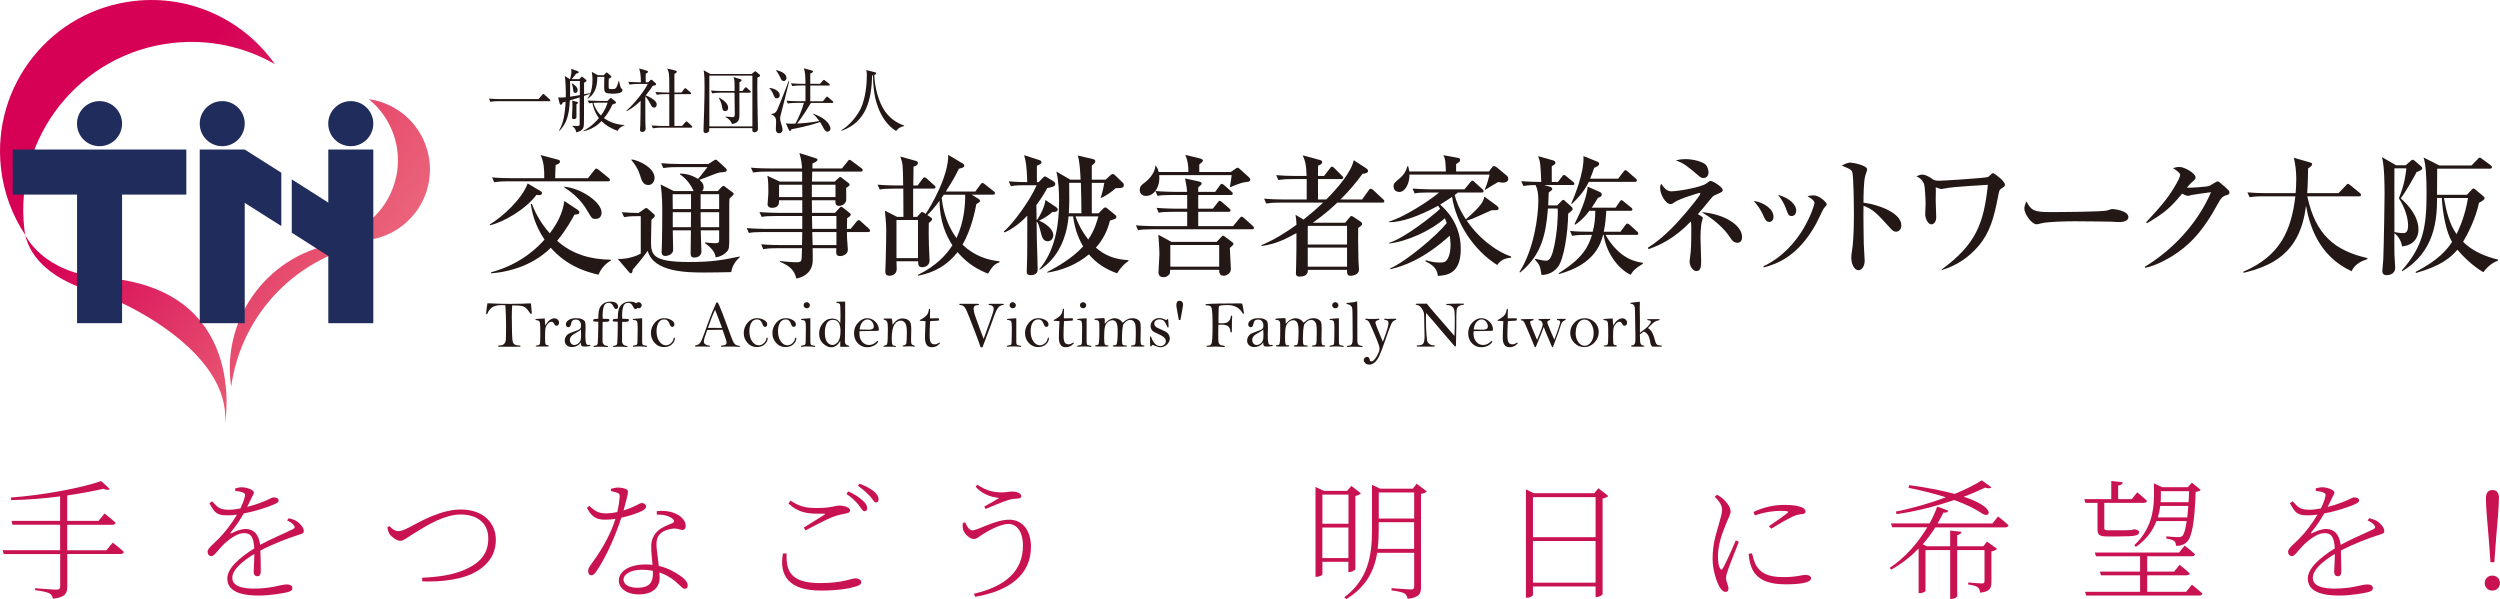 <?xml version="1.0" encoding="UTF-8"?><svg id="_レイヤー_2" xmlns="http://www.w3.org/2000/svg" xmlns:xlink="http://www.w3.org/1999/xlink" viewBox="0 0 380.52 91.18"><defs><style>.cls-1{fill:#231815;}.cls-1,.cls-2,.cls-3,.cls-4,.cls-5,.cls-6,.cls-7{stroke-width:0px;}.cls-2{fill:url(#_新規グラデーションスウォッチ_6-4);}.cls-3{fill:#c81251;}.cls-4{fill:url(#_新規グラデーションスウォッチ_6-2);}.cls-5{fill:#1f2c5c;}.cls-6{fill:url(#_新規グラデーションスウォッチ_6-3);}.cls-7{fill:url(#_新規グラデーションスウォッチ_6);}</style><linearGradient id="_新規グラデーションスウォッチ_6" x1="86.62" y1="29.64" x2="142.6" y2="67.29" gradientTransform="translate(-71.14 -36.32) rotate(2)" gradientUnits="userSpaceOnUse"><stop offset="0" stop-color="#d60055"/><stop offset=".47" stop-color="#e03366"/><stop offset=".76" stop-color="#e85471"/><stop offset=".99" stop-color="#eb6d80"/></linearGradient><linearGradient id="_新規グラデーションスウォッチ_6-2" x1="94.27" y1="53.86" x2="137.19" y2="82.72" xlink:href="#_新規グラデーションスウォッチ_6"/><linearGradient id="_新規グラデーションスウォッチ_6-3" x1="81.32" y1="71.88" x2="118.64" y2="96.97" xlink:href="#_新規グラデーションスウォッチ_6"/><linearGradient id="_新規グラデーションスウォッチ_6-4" x1="84.6" y1="56.33" x2="129.38" y2="86.44" xlink:href="#_新規グラデーションスウォッチ_6"/></defs><g id="_レイヤー_3"><path class="cls-3" d="M17.14,82.58s1.05.79,1.72,1.42c-.06.22-.26.32-.53.32h-8.09v4.97c0,.93-.24,1.64-2.19,1.84-.04-.34-.22-.63-.51-.81-.41-.2-1.07-.35-2.19-.49v-.3s2.68.22,3.2.22c.47,0,.61-.14.61-.53v-4.89H.57l-.18-.59h8.76v-3.87H1.91l-.16-.59h7.4v-3.73c-2.39.32-4.95.53-7.44.57l-.08-.39c4.89-.36,10.73-1.44,13.77-2.51l1.32,1.22c-.16.16-.51.16-.99-.04-1.54.35-3.43.71-5.5,1.01v3.87h4.77l.91-1.12s1.05.81,1.68,1.4c-.04.22-.24.32-.51.32h-6.85v3.87h5.96l.95-1.14Z"/><path class="cls-3" d="M43.93,78.87c.65.18,1.05.3,1.34.55.45.31.97.91.97,1.4,0,.32-.12.39-.85.61-1.52.47-3.93,1.4-5.76,2.37.06,1.1.06,2.62.06,3.26,0,.42-.2.65-.51.65-.3,0-.57-.18-.57-.67,0-.43.1-1.6.1-2.72-1.93,1.16-3.35,2.43-3.35,3.63s1.36,1.64,3.24,1.64c2.9,0,4.06-.63,5.03-.63.63,0,.87.24.87.53,0,.24-.06.47-.69.63-.57.16-2.7.53-4.4.53-3.61,0-4.81-1.09-4.81-2.6s1.72-3.08,4.1-4.58c-.1-1.7-.49-2.33-1.56-2.33s-2.45,1.05-3.3,1.93c-.69.69-1.24,1.58-1.64,1.58-.34,0-.59-.26-.61-.65,0-.53.75-1.05,1.68-1.99,1.03-1.03,2.03-2.39,2.8-3.67-.49.06-.97.1-1.4.1-1.64,0-1.95-.3-2.8-1.85l.43-.28c.81.89,1.09,1.28,2.56,1.28.53,0,1.12-.08,1.72-.2.33-.65.57-1.28.69-1.82.08-.37.02-.47-.37-.63-.22-.1-.65-.18-1.09-.22v-.39c.35-.08.75-.18,1.05-.16.55,0,1.78.35,1.78.79,0,.28-.16.39-.37.87l-.65,1.32c1.07-.26,2.07-.63,2.74-.91.87-.37,1.01-.53,1.3-.53.37,0,.75.14.75.45,0,.24-.18.37-.51.53-.85.41-2.86,1.1-4.81,1.46-.51.93-1.07,1.78-1.97,2.88-.08.12-.02.22.12.14.59-.3,1.38-.65,2.17-.65,1.24,0,1.99.87,2.19,2.41,1.64-.91,3.71-1.74,4.99-2.39.32-.16.35-.34.08-.65-.2-.26-.57-.49-.97-.67l.26-.35Z"/><path class="cls-3" d="M59.26,80.07c.45.49.93.77,1.32.77s.73-.06,1.85-.65c1.76-.95,4.81-2.64,7.69-2.64,3.59,0,5.35,2.19,5.35,4.6,0,2.55-1.54,4.22-3.71,5.23-1.66.75-4.36,1.24-7.48,1.11l-.04-.55c2.6-.14,4.72-.41,6.71-1.32,2.33-1.07,3.37-2.53,3.37-4.68,0-2.27-1.62-3.63-4.22-3.63-2.37,0-4.99,1.58-6.53,2.53-1.56.93-2.11,1.48-2.64,1.48s-1.3-.57-1.62-1.01c-.2-.3-.28-.65-.36-1.03l.3-.2Z"/><path class="cls-3" d="M92.97,74.41c.34-.1.75-.2,1.09-.2.45,0,1.01.1,1.34.3.32.18.26.45-.49,3.18,2.01-.63,2.39-1.12,2.76-1.12.43,0,.67.28.67.53,0,.34-.47.59-.67.69-.61.3-1.78.73-3.1,1.01-.69,2.17-2.17,5.82-3.81,8.19-.24.32-.43.57-.77.57s-.47-.34-.47-.63.1-.55.34-.87c1.18-1.62,2.92-4.16,3.81-7.08-.53.08-1.08.12-1.6.12-1.44,0-2.09-.57-2.74-1.8l.36-.3c.85.73,1.26,1.14,2.62,1.14.57,0,1.16-.1,1.64-.2.2-.81.33-1.76.37-2.27.02-.41-.04-.55-.37-.67-.3-.1-.67-.2-.97-.26v-.34ZM99.97,77.8c.95-.1,1.91-.02,2.68.3,1.14.45,1.72,1.22,1.72,1.93,0,.39-.18.63-.51.63-.39,0-.67-.28-1.48-.2-.71.1-1.44.34-1.89.79-.47.45-.59,1.05-.57,1.78.02.57.22,1.89.35,3.1,1.34.32,2.43.91,3.2,1.46.89.59,1.2,1.08,1.2,1.5,0,.32-.12.53-.41.53-.32,0-.55-.3-.89-.61-.83-.81-1.8-1.48-3-1.87.02.3.04.55.04.77,0,1.6-1.18,2.56-3.14,2.56s-3.08-.99-3.08-2.07c0-1.48,1.6-2.49,4.14-2.49.34,0,.67.02.99.06-.08-.95-.2-1.89-.2-2.72,0-1.09.33-1.78.97-2.41.59-.57,1.46-.89,2.17-1.18.47-.2.41-.49.02-.77-.57-.41-1.4-.59-2.31-.57v-.51ZM99.38,86.88c-.51-.1-1.07-.16-1.66-.16-1.84,0-2.82.75-2.82,1.48,0,.69.69,1.26,2.13,1.26,1.99,0,2.35-1.01,2.35-2.19v-.39Z"/><path class="cls-3" d="M119.72,84.23c-.06,2.45.37,4.52,5.09,4.52,3.51,0,4.85-.73,5.39-.73.43,0,.89.24.89.57,0,.3-.2.47-.73.65-.87.28-2.56.65-5.43.65-4.85,0-6.37-2.27-5.76-5.64l.55-.02ZM122.33,80.31c1.05-.65,2.33-1.44,3.1-1.93.22-.14.2-.2-.1-.2-2.37.06-3.73-.08-5.33-1.56l.32-.42c1.46.97,2.47,1.12,4.02,1.12,2.27,0,2.72-.37,3.43-.37s1.62.32,1.62.71c0,.3-.18.41-.61.49-.53.12-1.11.18-2.13.57-.95.37-2.76,1.34-4.04,2.01l-.28-.43ZM129.13,74.8c.97.43,1.7.93,2.15,1.36.51.43.71.81.71,1.2,0,.31-.16.45-.41.45-.32,0-.51-.47-.91-.99-.43-.49-.99-1.09-1.84-1.64l.3-.39ZM130.83,73.62c.97.37,1.7.77,2.17,1.16.53.45.73.83.73,1.22,0,.31-.14.47-.39.47-.32,0-.51-.49-.95-.99-.47-.47-.97-.95-1.81-1.54l.26-.34Z"/><path class="cls-3" d="M146.91,79.5c.36.83.67,1.22,1.12,1.22.79,0,3.45-1.62,5.58-1.62,1.99,0,3.31,1.58,3.31,4.14,0,4.3-3.37,6.73-8.5,7.6l-.18-.47c4.81-1.12,7.46-3.43,7.46-7.34,0-2.15-.97-3.28-2.21-3.28-1.34,0-3.33,1.2-4.08,1.68-.41.26-.73.61-1.2.61-.59,0-1.3-.71-1.52-1.18-.2-.41-.18-.71-.14-1.26l.35-.1ZM148.5,74.11l.24-.34c1.46.99,2.64,1.18,3.79,1.18.47,0,1.18-.14,1.52-.14.65,0,1.4.24,1.4.71,0,.24-.24.35-.61.37-.3.02-.79.04-1.34.2-.95.3-2.54.99-3.49,1.38l-.2-.37c.83-.47,1.7-.93,2.27-1.3-.59-.1-2.27-.24-3.57-1.7Z"/><path class="cls-3" d="M201.28,85.53v1.89c0,.08-.37.37-.89.37h-.16v-13.67l1.28.59h3.53l.65-.75,1.44,1.12c-.12.18-.45.33-.83.41v11.13c-.02.16-.53.45-.91.45h-.16v-1.56h-3.97ZM201.28,75.28v4.44h3.97v-4.44h-3.97ZM205.24,84.94v-4.64h-3.97v4.64h3.97ZM217.18,74.8c-.14.16-.49.32-.89.37v14.19c0,.93-.18,1.58-2.03,1.78-.08-.36-.22-.63-.51-.83-.33-.18-.95-.31-1.95-.45v-.34s2.43.2,2.92.2c.41,0,.53-.12.53-.49v-5.09h-5.62c-.45,2.68-1.66,5.21-4.72,7.04l-.3-.26c3.53-2.68,4.22-6.12,4.22-10.24v-6.89l1.24.59h4.97l.59-.75,1.54,1.16ZM215.24,83.54v-4.06h-5.39v1.18c0,.97-.04,1.93-.16,2.88h5.54ZM209.86,74.96v3.97h5.39v-3.97h-5.39Z"/><path class="cls-3" d="M244.8,75.49c-.14.16-.47.32-.87.39v14.56c-.02.12-.53.44-.93.44h-.14v-1.62h-9.53v1.26c0,.16-.35.45-.85.45h-.22v-16.49l1.18.59h9.21l.65-.75,1.48,1.16ZM233.33,75.67v6.1h9.53v-6.1h-9.53ZM242.86,88.69v-6.35h-9.53v6.35h9.53Z"/><path class="cls-3" d="M264.66,82.48c-.39,1.05-1.36,3.39-1.6,4.14-.2.55-.34,1.03-.34,1.38,0,.55.37,1.16.37,1.6,0,.32-.16.49-.47.49s-.61-.3-.85-.69c-.47-.77-1.1-2.6-1.1-4.34,0-2.49.63-4.06.95-5.25.24-.95.49-1.62.49-2.21.02-.67-.41-1.28-1.12-2.01l.36-.28c.34.18.59.34.87.59.37.32,1.2,1.18,1.2,1.95,0,.41-.26.77-.75,2.01-.43,1.09-1.18,2.82-1.18,4.85,0,1.12.16,1.54.32,1.8.12.24.26.28.41,0,.43-.67,1.56-3.26,1.99-4.26l.45.22ZM266.67,84.23c.12.47.32,1.26.59,1.76.65,1.14,1.7,1.85,4.14,1.85,2.15,0,2.88-.34,3.37-.34.45,0,.89.14.89.51,0,.71-1.79.93-3.87.93-2.94,0-4.66-.89-5.29-2.84-.2-.59-.3-1.24-.34-1.8l.49-.08ZM266.91,77.92c1.6-.77,3.26-1.07,4.62-1.07s2.11.12,2.74.38c.37.16.55.41.55.63,0,.18-.1.34-.49.39-.45.04-.89.1-1.5.39-.87.41-2.29,1.24-3.24,1.83l-.35-.37c.89-.61,2.39-1.66,2.8-2.01.26-.22.22-.33-1.05-.33-.85,0-2.23.12-3.89.69l-.2-.53Z"/><path class="cls-3" d="M304.12,78.61s.99.75,1.6,1.34c-.06.22-.24.32-.51.32h-10.63c-.55.87-1.2,1.76-1.93,2.58l.65.3h3.53v-2.39l1.72.18c-.04.26-.22.43-.65.51v1.7h3.97l.57-.71,1.54,1.1c-.14.16-.47.34-.87.39v4.64c0,.87-.16,1.48-1.72,1.64-.04-.34-.12-.63-.37-.83-.26-.18-.71-.32-1.44-.41v-.32s1.7.16,2.05.16.43-.12.43-.39v-4.7h-4.16v7c0,.18-.47.44-.85.44h-.22v-7.44h-3.75v6.21c0,.08-.37.35-.89.35h-.16v-6.79c-1.18,1.22-2.6,2.35-4.2,3.22l-.2-.28c2.37-1.56,4.34-3.85,5.72-6.18h-5.35l-.18-.59h5.88c.47-.87.87-1.74,1.16-2.56l1.7.63c-.12.24-.3.34-.77.28-.24.53-.53,1.09-.87,1.66h8.35l.85-1.07ZM288.57,77.86c2.53-.49,5.23-1.28,7.62-2.17-1.66-.51-3.55-1.01-5.7-1.44l.1-.41c2.92.39,5.19.87,6.93,1.34,1.66-.69,3.1-1.4,4.12-2.07l1.46,1.05c-.14.2-.45.22-.95.06-.93.45-2.03.93-3.26,1.38,4.99,1.66,4.04,3.29,2.9,2.62-1.11-.77-2.55-1.46-4.34-2.11-2.68.91-5.76,1.72-8.78,2.15l-.1-.39Z"/><path class="cls-3" d="M317.41,76.54l-.16-.57h4.1v-2.76l1.76.2c-.04.26-.26.45-.71.51v2.05h2.07l.83-1.03s.93.75,1.5,1.3c-.06.2-.24.3-.51.3h-6v3.83c0,.26.06.34.65.34h1.64c.65,0,1.26,0,1.5-.02.12-.02.24-.02.32-.02.12-.02.26-.06.37-.1h.18l.08.02c.39.1.55.2.55.43,0,.47-.49.63-3.08.63h-1.76c-1.26,0-1.48-.28-1.48-1.09v-4.02h-1.86ZM333.63,88.99s.97.79,1.6,1.34c-.04.22-.24.32-.51.32h-17.18l-.18-.57h8.38v-2.51h-5.96l-.16-.57h6.12v-2.33h-6.71l-.18-.57h12.82l.85-1.05s.99.75,1.58,1.32c-.06.22-.24.3-.51.3h-6.77v2.33h4.1l.83-1.03s.95.73,1.54,1.3c-.04.2-.24.3-.51.3h-5.96v2.51h5.92l.89-1.09ZM324.87,82.97c2.55-2.39,2.98-5.23,2.98-7.58v-1.82l1.26.59h3.89l.63-.69,1.34,1.1c-.14.16-.37.24-.77.3-.16,4.68-.59,6.89-1.32,7.6-.43.45-1.05.63-1.68.61,0-.28-.06-.57-.28-.75-.2-.16-.73-.28-1.2-.36l.02-.33c.55.04,1.44.12,1.79.12.34,0,.47-.04.65-.2.26-.26.47-.99.65-2.25h-4.6c-.53,1.38-1.46,2.78-3.14,3.93l-.24-.28ZM332.92,78.75c.06-.51.1-1.09.16-1.74h-4.28c-.06.55-.18,1.14-.35,1.74h4.48ZM328.9,74.76v.63c0,.32,0,.67-.04,1.05h4.26c.02-.51.06-1.09.08-1.68h-4.3Z"/><path class="cls-3" d="M360.6,78.87c.65.18,1.05.3,1.34.55.45.31.97.91.97,1.4,0,.32-.12.39-.85.61-1.52.47-3.93,1.4-5.76,2.37.06,1.1.06,2.62.06,3.26,0,.42-.2.65-.51.65-.3,0-.57-.18-.57-.67,0-.43.1-1.6.1-2.72-1.93,1.16-3.35,2.43-3.35,3.63s1.36,1.64,3.24,1.64c2.9,0,4.06-.63,5.03-.63.63,0,.87.24.87.53,0,.24-.06.47-.69.63-.57.16-2.7.53-4.4.53-3.61,0-4.81-1.09-4.81-2.6s1.72-3.08,4.1-4.58c-.1-1.7-.49-2.33-1.56-2.33s-2.45,1.05-3.3,1.93c-.69.69-1.24,1.58-1.64,1.58-.34,0-.59-.26-.61-.65,0-.53.75-1.05,1.68-1.99,1.03-1.03,2.03-2.39,2.8-3.67-.49.06-.97.1-1.4.1-1.64,0-1.95-.3-2.8-1.85l.43-.28c.81.89,1.09,1.28,2.56,1.28.53,0,1.12-.08,1.72-.2.33-.65.57-1.28.69-1.82.08-.37.02-.47-.37-.63-.22-.1-.65-.18-1.09-.22v-.39c.35-.08.75-.18,1.05-.16.55,0,1.78.35,1.78.79,0,.28-.16.39-.37.87l-.65,1.32c1.07-.26,2.07-.63,2.74-.91.87-.37,1.01-.53,1.3-.53.37,0,.75.14.75.45,0,.24-.18.37-.51.53-.85.41-2.86,1.1-4.81,1.46-.51.93-1.07,1.78-1.97,2.88-.08.12-.02.22.12.14.59-.3,1.38-.65,2.17-.65,1.24,0,1.99.87,2.19,2.41,1.64-.91,3.71-1.74,4.99-2.39.32-.16.35-.34.08-.65-.2-.26-.57-.49-.97-.67l.26-.35Z"/><path class="cls-3" d="M378.19,88.75c0-.63.47-1.14,1.16-1.14s1.16.51,1.16,1.14-.47,1.14-1.16,1.14-1.16-.53-1.16-1.14ZM380.35,75.83c0,1.1-.14,2.92-.45,6.45l-.24,3.29h-.59l-.24-3.29c-.32-3.55-.45-5.35-.45-6.43,0-.89.36-1.26.99-1.26s.99.37.99,1.24Z"/><path class="cls-7" d="M60.25,27.09c-1.05,4.6-4.62,7.98-8.92,9.01.29.09.58.17.89.25,5.82,1.32,11.62-2.32,12.95-8.14,1.33-5.82-2.31-11.62-8.13-12.95-.3-.07-.6-.12-.9-.16,3.43,2.79,5.18,7.39,4.13,11.99Z"/><path class="cls-4" d="M26.26,6.54c5.63-.63,11.03.61,15.59,3.23C37.17,3.13,29.1-.83,20.45.15,7.81,1.57-1.28,12.97.15,25.61c.42,3.75,1.73,7.18,3.68,10.13-.04-.3-.09-.61-.13-.92C2.12,20.78,12.22,8.12,26.26,6.54Z"/><path class="cls-6" d="M34.26,64.34c.8-10.89-15.64-18.68-19.68-19.81-6.65-1.86-9.93-5.2-10.75-8.79,0,0,2.59,5.85,11.94,6.53,22.09,1.63,18.5,22.07,18.5,22.07Z"/><path class="cls-2" d="M56.71,37c-1.62-.21-3.3-.22-5,0-10.53,1.38-17.94,11.03-16.57,21.55.01.1.03.2.05.3,1.5-11,10.07-20.11,21.51-21.85Z"/><polygon class="cls-5" points="28.36 22.76 18.58 22.76 11.73 22.76 1.94 22.76 1.94 29.62 11.73 29.62 11.73 49.19 18.58 49.19 18.58 29.62 28.36 29.62 28.36 22.76"/><polygon class="cls-5" points="42.82 26.29 37.25 22.76 30.4 22.76 30.4 49.19 37.25 49.19 37.25 30.88 42.82 34.41 42.82 26.29"/><polygon class="cls-5" points="49.97 22.76 49.97 30.84 44.41 27.3 44.41 35.42 49.97 38.96 49.97 49.19 56.82 49.19 56.82 22.76 49.97 22.76"/><path class="cls-5" d="M37.25,18.82c0,1.89-1.53,3.43-3.42,3.43s-3.43-1.53-3.43-3.43,1.54-3.43,3.43-3.43,3.42,1.54,3.42,3.43Z"/><path class="cls-5" d="M18.58,18.82c0,1.89-1.53,3.43-3.43,3.43s-3.43-1.53-3.43-3.43,1.53-3.43,3.43-3.43,3.43,1.54,3.43,3.43Z"/><path class="cls-5" d="M56.82,18.82c0,1.89-1.54,3.43-3.43,3.43s-3.43-1.53-3.43-3.43,1.54-3.43,3.43-3.43,3.43,1.54,3.43,3.43Z"/><path class="cls-1" d="M82.03,29.7c-.16,0-.26-.02-.38-.04-1.56,2.14-5.02,4.18-7.06,4.62l-.04-.12c1.98-1.18,4.94-3.92,5.76-6.24l2.02,1.2c.16.1.16.2.16.26,0,.32-.34.32-.46.32ZM91.09,41.81c-4.34-.96-6.34-3.08-7.26-4.1-2.4,2.4-5.68,3.6-9.05,3.9l-.04-.16c4.78-1.3,7.26-4.02,8.14-4.98-1.54-2.3-1.9-4.2-2.1-5.4l.16-.06c.3.78,1.08,2.66,2.74,4.5,1.12-1.44,1.98-3.1,2.22-4.92l2.04,1.36c.14.1.24.22.24.36,0,.24-.2.32-.74.36-.36.66-1.28,2.36-2.64,3.98,2.3,2.06,5.08,2.84,8.16,2.88l.04.12c-.7.38-1.5,1.14-1.9,2.16ZM92.53,27.6h-15.15c-1.22,0-1.66.06-2.16.14l-.32-.74c1.2.12,2.62.12,2.84.12h5.1c0-1.36-.02-2.32-.56-3.52l2.64.7c.1.02.32.1.32.28,0,.34-.5.48-.66.52-.06.84-.06,1.18-.08,2.02h5l.96-1.22c.16-.2.22-.24.3-.24.1,0,.16.02.38.2l1.5,1.22c.1.08.2.18.2.32,0,.18-.16.2-.3.2ZM90.65,33.32c-.52,0-.58-.08-1.18-1.12-1.12-1.94-2.44-2.92-3.62-3.72l.04-.06c2.56.22,5.68,2.36,5.68,3.94,0,.28-.1.96-.92.96Z"/><path class="cls-1" d="M97.15,32.9c-1.22,0-1.66.06-2.16.14l-.34-.74c.5.06,2.28.12,2.54.12l.86-.6c.1-.08.22-.16.32-.16.08,0,.2.08.28.16l.8.7c.1.08.22.18.22.32s-.12.28-.52.62c0,.52-.06,2.78-.06,3.24,0,2.08.18,3.18,5.84,3.18,3.52,0,5.16-.32,7.66-.84v.14c-.66.52-1.2,1.44-1.28,2.24-1.48.04-3.48.06-4.1.06-2.44,0-7.76,0-8.62-3.3-.96,1.32-1.62,2.1-2.3,2.88,0,.22-.04.54-.28.54-.1,0-.2-.1-.26-.18l-1.72-2c1.6.06,3.08-.56,3.5-.82v-5.7h-.38ZM96.15,24.26c1.12.16,3.48,1.28,3.48,2.8,0,.66-.44,1.1-.94,1.1-.8,0-1-.6-1.34-1.68-.32-1-.92-1.72-1.26-2.14l.06-.08ZM102.4,35.06c.02.46.06,2.52.06,2.94,0,.84-1,.96-1.2.96-.48,0-.56-.38-.56-.58,0-.14.04-.72.04-.84.04-1.24.06-4.24.06-5.1,0-1.16,0-2.68-.24-4.36l2,1h3.02c-.06-.1-.32-.64-.38-.74-.64-1-1.14-1.4-1.7-1.8v-.12c.96,0,1.92.28,2.74.82.34-.38.46-.52,1.44-1.8h-4.56c-1.22,0-1.66.06-2.16.14l-.32-.74c.94.08,1.9.12,2.84.12h4.34l.76-.48c.12-.08.24-.18.36-.18s.22.12.34.22l1.16,1.06c.08.08.18.16.18.32,0,.26-.3.3-1,.34-.26.02-.54.14-3.16,1.14.26.22.64.52.64,1.12,0,.36-.14.48-.26.58h2.42l.58-.62c.06-.06.16-.16.26-.16s.2.08.28.14l1.18.88c.08.06.12.12.12.18,0,.12-.18.3-.32.42-.14.12-.2.18-.32.3-.02.2-.04.54-.04.94v4.76c0,1.8,0,2-.42,2.44-.44.46-.98.7-1.64.82-.12-.92-.8-1.56-1.64-2.18v-.1c.48.06,1.12.12,1.58.12.58,0,.58-.2.58-.58v-1.38h-2.8c0,.5.1,3,.1,3.24,0,.62-.56.9-1.1.9-.46,0-.54-.3-.54-.6,0-.56.04-3.04.04-3.54h-2.76ZM105.18,31.82v-2.26h-2.8c0,.32.02,1.9.02,2.26h2.78ZM102.4,32.3v2.28h2.76c0-.72,0-.86.02-2.28h-2.78ZM109.46,31.82v-2.26h-2.82v2.26h2.82ZM109.46,34.58v-2.28h-2.82c0,.36.02,1.94.02,2.28h2.8Z"/><path class="cls-1" d="M132.13,35.32h-3.22c0,.72,0,.74.02,1.04.02.28.12,1.44.12,1.68,0,.64-.74.94-1.16.94-.66,0-.64-.38-.6-1.2h-3.6c.04,1.92.04,2.3-.14,2.8-.5,1.42-1.88,1.72-2.34,1.82-.3-1.26-.96-1.9-2.5-2.56l.02-.1c.46.04,1.74.18,2.54.18.1,0,.56,0,.66-.24.1-.22.1-.38.14-1.9h-3.74c-1.22,0-1.66.06-2.16.14l-.32-.74c1.2.12,2.62.12,2.84.12h3.38l.04-1.98h-5.96c-1.22,0-1.66.04-2.16.14l-.34-.74c1.22.1,2.64.12,2.86.12h5.6v-1.96h-4.02c-1.22,0-1.66.04-2.16.14l-.34-.74c1.22.1,2.64.12,2.86.12h3.66v-1.92h-3.54c.02.36.06,1.16-1.08,1.16-.38,0-.66-.2-.66-.56,0-.06.02-.2.02-.3.04-.52.1-1.1.1-1.48,0-1.72-.06-2.02-.16-2.54l1.9.88h3.4v-1.52h-5.3c-1.22,0-1.66.06-2.16.14l-.34-.74c1.22.12,2.64.12,2.86.12h4.92c0-.46-.12-1.46-.4-2.34l2.4.76c.16.04.36.1.36.26,0,.24-.5.44-.76.56,0,.12-.02.66-.02.76h4.5l.86-1.06c.08-.12.2-.26.3-.26s.26.14.38.22l1.42,1.06c.08.06.2.16.2.32,0,.18-.18.2-.32.2h-7.36c0,.24-.04,1.32-.04,1.52h3.46l.52-.48c.1-.08.24-.22.3-.22.08,0,.2.08.32.18l.94.72c.08.06.18.14.18.28,0,.18-.34.38-.52.48,0,.48.04,1.64,0,1.9-.06.52-.62.84-1.08.84-.58,0-.56-.46-.56-.86h-3.58c0,.3.02,1.64.02,1.92h3.5l.66-.72c.14-.16.22-.2.3-.2.06,0,.1,0,.32.18l.96.76c.1.08.16.16.16.26,0,.16-.2.3-.56.56,0,.26,0,1.08-.02,1.6h.56l.9-1.1c.16-.18.22-.24.32-.24.12,0,.26.12.36.22l1.18,1.08c.14.14.2.18.2.3,0,.2-.18.22-.3.22ZM122.1,28.12h-3.52v1.88h3.54l-.02-1.88ZM127.17,28.12h-3.6v1.88h3.6v-1.88ZM127.31,32.88h-3.72l.04,1.96h3.68v-1.96ZM127.31,35.32h-3.68l.06,1.98h3.62v-1.98Z"/><path class="cls-1" d="M136.45,39.77c.02.6.04,1.02.04,1.12,0,1.08-1,1.08-1.12,1.08-.54,0-.62-.36-.62-.62,0-.24.06-1.36.06-1.6.06-2.12.08-4.04.08-4.48,0-1.06-.02-1.28-.2-3.2l1.86.94h.96c0-.7-.02-3.58-.02-4.3h-1.42c-1.22,0-1.66.04-2.16.14l-.34-.74c.96.08,1.9.12,2.86.12h1.04c-.04-3.12-.04-3.32-.44-4.4l2.38.66c.14.04.3.12.3.34s-.1.34-.66.54c-.02.46-.04,2.46-.04,2.86h.66l.74-1c.04-.06.18-.24.32-.24.12,0,.3.16.36.22l1.1.98c.12.12.2.18.2.32,0,.18-.18.2-.3.2h-3.1v4.3h.6l.54-.6c.08-.1.14-.14.22-.14s.18.04.26.1l.28.18c.78-1.1,3.5-5.76,3.44-8.98l2.24,1.34c.14.08.2.16.2.3,0,.26-.18.3-.82.48-.32.64-.72,1.5-1.98,3.46h4.48l.78-1.06c.18-.24.26-.24.32-.24.1,0,.16.04.36.2l1.34,1.06c.1.08.2.18.2.32,0,.18-.18.2-.32.2h-3.24l1.08.66c.12.08.2.16.2.26,0,.16-.04.2-.56.52-.18.94-.7,3.7-2.1,6.18,1.86,1.76,3.86,2.34,5.62,2.52v.16c-.88.3-1.18.82-1.74,1.72-1.48-.58-3-1.38-4.64-3.26-1.58,1.98-3.5,3.1-6.02,3.58v-.14c2.8-1.36,4.36-3.1,5.24-4.5-.96-1.44-1.96-3.68-1.96-6.78-.74,1.02-1.4,1.76-1.86,2.18l.52.36c.14.1.2.16.2.28,0,.18-.24.38-.5.58-.02,1.22-.02,2.16.02,3.38.02.36.1,1.98.1,2.3,0,.68-.5,1.04-1.12,1.04s-.62-.46-.62-.9h-3.3ZM139.73,39.29v-5.8h-3.28v5.8h3.28ZM143.65,29.64c-.1.16-.26.4-.32.48.28,2.7,1.26,4.78,2.26,6.12,1.14-2.48,1.32-4.9,1.32-6.6h-3.26Z"/><path class="cls-1" d="M160.76,31.54c.18.12.24.26.24.34,0,.38-.56.4-.84.4-.34.3-.78.7-2,1.32.74.26,2.16,1.18,2.16,2.2,0,.54-.38.92-.84.92-.72,0-.9-.66-1.06-1.34-.32-1.26-.4-1.36-.58-1.62l-.06.02c.02.76.04,2.68.04,2.82.02.62.12,3.62.12,4.3,0,.34,0,.98-1.08.98-.58,0-.58-.34-.58-.58,0-.3.06-1.76.06-2.1.02-1.12.02-1.54.02-6.36-.98,1.02-2.14,1.96-3.46,2.54l-.12-.14c1.32-1.08,4-4.7,5-7.04h-1.76c-1.38,0-1.76.06-2.16.14l-.32-.74c1.32.12,2.44.12,2.82.12-.1-2.72-.22-3.12-.48-4.1l2.34.76c.14.04.3.14.3.32,0,.22-.18.3-.7.54v2.48h.28l.66-.68c.16-.18.2-.18.28-.18s.12.02.3.12l1.04.64c.16.1.24.26.24.4,0,.4-.74.52-1.22.6-.28.52-.78,1.44-1.66,2.6.02.72.04,1.74.04,2.24l.06.02c.4-.52,1.18-1.98,1.28-3.04l1.64,1.1ZM167.9,31.76c.08-.08.2-.18.34-.18s.2.06.34.18l1.12.92c.18.14.22.18.22.34,0,.26-.1.28-.98.56-.36,1.52-1.08,2.94-2.14,4.12,1.4,1.2,2.86,1.78,4.96,1.9v.12c-.78.54-1.18,1.06-1.74,1.88-1.78-.66-3.06-1.46-4.28-2.88-1.8,1.52-4.02,2.42-6.34,2.78v-.1c1.22-.64,3.76-2,5.46-3.9-.92-1.56-1.32-3.06-1.52-4.56h-.7c-.26,3.24-1.62,6.38-4.36,8.1l-.1-.04c2.4-2.84,3.02-6.66,3.02-10.39,0-1.34-.08-3.26-.42-4.5l2.14,1.24h1.56c-.08-1.52-.16-2.84-.44-3.68l2.3.54c.2.04.38.16.38.34,0,.08-.02.18-.16.32-.06.06-.32.28-.38.34v2.14h2.1l.74-.68c.12-.1.22-.18.38-.18.12,0,.22.1.32.18l1.16,1.12c.08.06.18.2.18.4,0,.28-.2.36-.36.4-.14.04-.78.06-.9.06-.52.5-1.4,1.12-2.2,1.48h-.08c.34-.96.5-1.96.56-2.3h-1.9v4.64h1.02l.7-.7ZM162.74,27.82c.02,2.2.04,3.34-.06,4.64h1.92c0-.66-.04-3.92-.08-4.64h-1.78ZM163.7,32.94c.44,1.24,1.02,2.32,1.94,3.52.98-1.44,1.34-2.82,1.54-3.52h-3.48Z"/><path class="cls-1" d="M190.55,34.9h-15.17c-1.22,0-1.66.04-2.16.14l-.32-.74c1.22.1,2.62.12,2.84.12h4.96v-2.18h-2.18c-1.22,0-1.66.04-2.16.14l-.32-.74c1.2.1,2.62.12,2.84.12h1.82v-2.08h-2.36c-1.22,0-1.66.04-2.16.14l-.32-.74c1.2.1,2.62.12,2.84.12h1.98c-.04-.62-.06-.76-.3-2.04l2,.44c.32.06.52.18.52.34,0,.12-.1.22-.16.26-.16.14-.2.18-.36.32v.68h2.58l.7-.96c.12-.16.18-.26.3-.26s.3.16.38.22l1.1.96c.12.1.2.18.2.3,0,.2-.16.22-.3.22h-4.96v2.08h2.22l.74-.94c.16-.2.2-.26.32-.26s.28.16.36.22l1.08.94c.12.1.2.18.2.3,0,.18-.16.22-.3.22h-4.62v2.18h5.3l1-1.2c.18-.22.2-.24.3-.24.12,0,.26.12.36.2l1.34,1.2c.1.1.18.18.18.3,0,.2-.16.22-.3.22ZM189.43,27.74c-.66.1-2.02.68-2.14.74l-.08-.08c.06-.28.24-1.52.26-1.74h-11.03c.18,1.72-.74,3.16-2,3.16-.66,0-.96-.42-.96-.9,0-.54.24-.76.82-1.18.26-.2,1.5-1.24,1.56-2.52h.06c.16.22.32.42.44.96h4.52c0-1.02-.08-1.66-.46-2.6l2.32.56c.14.04.36.16.36.3,0,.18-.5.54-.56.6v1.14h4.8l.72-.5c.06-.04.24-.16.3-.16.12,0,.26.12.32.18l1.42,1.28c.12.1.2.24.2.38,0,.28-.24.3-.86.38ZM187.19,37.75c.02.5.16,3.12.16,3.24,0,.58-.62.98-1.1.98-.68,0-.68-.6-.68-.9h-7.46c0,.08-.02.48-.04.54-.06.18-.42.58-.98.58-.4,0-.76-.18-.76-.76,0-.12.14-2.48.14-2.7,0-.82-.1-2.2-.16-3l1.98,1.08h6.9l.68-.72s.22-.22.28-.22c.1,0,.22.1.38.22l.96.72c.1.06.26.2.26.36,0,.08-.44.46-.56.58ZM185.57,37.29h-7.44v3.3h7.44v-3.3Z"/><path class="cls-1" d="M194.89,30.84c-1.22,0-1.66.06-2.16.14l-.32-.74c.94.08,1.9.12,2.84.12h3.64v-3.1h-2.16c-1.22,0-1.66.06-2.16.14l-.32-.74c.94.08,1.9.12,2.84.12h1.78c-.04-1.82-.24-2.34-.6-3.14l2.66.72c.12.04.32.12.32.32,0,.28-.3.4-.62.54-.02.24-.02,1.34-.02,1.56h.92l.9-1.16c.12-.16.18-.26.3-.26.14,0,.34.2.36.22l1.16,1.16c.16.16.2.2.2.3,0,.2-.18.22-.3.22h-3.54v3.1h1.26c1.84-1.84,3.82-4.22,4.18-5.98l1.9,1.24c.24.16.28.34.28.42,0,.34-.64.4-.84.42-1.02,1.38-2.12,2.7-3.36,3.9h3.3l1-1.4c.16-.24.24-.24.3-.24.12,0,.3.14.38.2l1.5,1.4c.14.12.2.18.2.32,0,.18-.16.2-.3.2h-6.86c-.68.66-1.84,1.72-3.72,3.06h4.92l.68-.82c.14-.16.18-.2.26-.2.1,0,.14.02.36.16l1.02.68c.1.06.26.2.26.36s-.06.22-.6.62c-.02.7-.02,3.02.04,4.98,0,.22.08,1.16.08,1.36,0,.82-1.06.94-1.26.94-.56,0-.56-.36-.56-.9h-5.96c.06.92-.8,1.02-1.24,1.02-.52,0-.58-.26-.58-.52,0-.2.04-1.12.04-1.32.04-1.26.04-3.08.04-4.08v-.7c-1.42.78-3.08,1.68-5.28,1.96l-.06-.12c1.9-.8,3.68-1.88,5.34-3.1,0-.6-.08-1.08-.14-1.52l1.22.72c.84-.66,1.98-1.62,2.98-2.58h-6.5ZM199.13,34.38l-.08.06v2.78h5.98v-2.84h-5.9ZM199.05,37.69v2.9h5.98v-2.9h-5.98Z"/><path class="cls-1" d="M227.88,40.33c-3.54-2.22-6.28-6.36-6.86-10.37-.28.2-.78.54-1.82,1.18.7.62,3.16,2.8,3.14,6.78,0,3.82-2.18,3.98-3.48,4.08-.14-1.3-.98-1.74-1.9-2.24l.06-.16c.64.2,1.3.36,2.1.36.6,0,.88-.06,1.1-.38.52-.7.56-1.8.56-2.3,0-.62-.08-1.14-.12-1.4-4.04,3.62-6.98,4.6-9.04,5.1l-.04-.12c2.44-1.04,7.18-5.08,8.62-6.9-.12-.36-.18-.52-.28-.74-2.12,1.9-5.82,3.56-8.49,3.84v-.1c2.38-.72,6.8-4.24,7.76-5.18-.06-.12-.08-.16-.3-.46-3.2,1.74-5.72,2.52-7.46,2.5v-.1c2.36-.7,6.14-3.18,7.61-4.42h-1.56c-1.22,0-1.66.04-2.16.14l-.32-.74c1.22.1,2.62.12,2.84.12h5.06l.88-1.06c.12-.14.2-.26.32-.26.14,0,.26.12.36.22l1.16,1.06c.14.12.2.18.2.3,0,.2-.16.22-.3.22h-3.62c-.12.12-.16.14-.48.38.18.8.62,2.06,1.7,3.7,2.6-2.26,2.7-2.86,2.8-3.46l1.9,1.38c.08.06.28.26.28.4,0,.3-.12.3-1.08.3-.46.2-2.46,1.12-2.88,1.28-.42.16-.72.24-.9.28,1.56,2.34,4.16,4.58,6.76,5.48v.18c-.56.06-1.48.16-2.12,1.12ZM228.74,27.8c-.12,0-.26-.02-.7-.1-.64.36-1.34.8-1.94,1.16h-.12c.36-.74.64-1.86.74-2.28h-12.19c.04,1.26-.62,2.64-1.54,2.64-.26,0-.88-.14-.88-.84,0-.46.12-.56.98-1.28.56-.46.96-1.1,1.12-1.8h.12c.1.36.14.54.18.8h5.56c-.06-1.62-.06-1.82-.38-2.48l2.18.4c.16.02.38.1.38.32s-.16.34-.62.64v1.12h5l.42-.56c.06-.1.2-.26.34-.26.16,0,.34.12.46.22l1.5,1.24c.2.16.22.4.22.5,0,.4-.44.56-.82.56Z"/><path class="cls-1" d="M239.31,28.16h-4.28l.88.26c.12.04.36.16.36.34,0,.14-.14.26-.54.54-.02.58-.04,1.1-.08,1.96h1.36l.56-.56c.14-.14.26-.28.4-.28.12,0,.24.18.38.3l.82.72c.1.1.2.2.2.36,0,.1-.04.2-.2.32-.26.2-.28.22-.48.4-.04,3.04-.66,6.9-1.54,8.08-.88,1.18-2.1,1.24-2.52,1.26-.2-1.42-.34-1.64-1-2.34l.1-.12c.88.2,1.24.28,1.64.28.64,0,.96-1.14,1.18-2.16.46-2.08.62-4.68.54-5.78h-1.48c-.32,4.04-1,7.1-4.24,9.74l-.1-.08c2.16-3.34,2.88-8.32,2.88-10.95,0-1-.14-1.7-.42-2.28-1,0-1.48.08-1.86.14l-.32-.74c1.12.1,2.38.12,3.04.12-.12-2.7-.12-3-.48-3.92l2.28.64c.18.04.36.2.36.36,0,.2-.08.24-.56.54v2.38h.94l.62-.8c.14-.18.2-.26.3-.26.12,0,.2.06.38.22l.98.8c.12.1.22.18.22.32,0,.18-.18.2-.32.2ZM248.19,41.83c-2-.98-3.72-3.44-4.1-6.08h-.08c-.36,1.28-1.22,4.48-6.72,5.96l-.06-.12c3.8-2.34,4.56-4.16,5.08-5.84h-.86c-1.38,0-1.76.08-2.16.14l-.32-.74c.94.1,1.9.12,2.84.12h.62c.3-1.2.38-2.14.38-3.18h-.9c-.9,1.22-1.66,1.78-2.18,2.12l-.08-.1c.74-1.5,1.78-3.62,2.02-5.7l1.86.82c.16.08.28.26.28.4,0,.26-.26.36-.6.5-.26.44-.54.9-.94,1.48h3.64l.6-.88c.08-.12.16-.26.3-.26.1,0,.14.04.36.22l1.08.88c.1.06.22.16.22.3,0,.2-.2.22-.32.22h-3.66c-.06,1.04-.14,2.02-.38,3.18h2.54l.74-1c.1-.14.18-.24.3-.24s.28.12.38.2l1.1,1c.1.1.2.18.2.32,0,.2-.2.2-.3.2h-4.7c2.2,3.8,4.78,4.12,5.68,4.24v.16c-1.2.76-1.38.94-1.86,1.68ZM248.85,27.68h-7.02c-.78,1.68-2.12,2.92-2.58,3.36l-.1-.04c.4-.94,2.02-4.68,1.86-7.24l2.16.86c.12.04.24.18.24.32,0,.28-.42.46-.76.6-.2.58-.38,1.1-.62,1.66h4.26l.8-1.04c.12-.16.2-.26.32-.26.1,0,.22.1.36.22l1.18,1.04c.1.1.2.18.2.3,0,.2-.2.22-.3.22Z"/><path class="cls-1" d="M260.99,29.72c-.2.08-.38.26-.68.64-.78.98-1.36,1.64-1.88,2.24.34.18.76.42.76.58,0,.1-.16.56-.18.66-.04.14-.18.98-.18,2.4,0,.54.1,2.86.1,3.34,0,.84,0,1.68-.72,1.68-.58,0-1.04-.82-1.04-1.44,0-.22.14-1.16.16-1.36.1-1.1.1-2.92.1-3.58,0-.28,0-.96-.08-1.16-2.54,2.64-4.8,3.64-6.44,4.2l-.08-.22c2.68-1.68,4.78-4.16,6.02-5.62.38-.46,1.96-2.34,1.96-2.62,0-.08-.08-.1-.12-.1-.08,0-3.08.88-3.84,1.44-.26.18-.36.26-.6.26-.72,0-1.56-1.48-1.56-2.38,0-.38.06-.52.14-.72.66.94,1.04,1.16,1.62,1.16.88,0,4.5-.6,5.28-1.2.44-.34.48-.38.64-.38.34,0,1.84.94,1.84,1.36,0,.3-.08.32-1.22.82ZM259.27,27.1c-.3,0-.44-.1-.92-.52-1.46-1.22-2.06-1.76-3.28-2.16.72-.2,1.2-.2,1.48-.2,1.2,0,2.5.38,3,.78.4.34.5,1.02.5,1.22,0,.54-.32.88-.78.88ZM264.46,36.95c-.6,0-.88-.42-1.12-.8-.34-.5-1.48-2.2-4.34-3.86,3.46.28,6.16,1.98,6.16,3.8,0,.14-.02.86-.7.86Z"/><path class="cls-1" d="M269.94,32.96c0,.52-.28.82-.64.82-.5,0-.7-.48-.92-1-.32-.76-.88-1.58-1.46-2.2,1.58.22,3.02,1.26,3.02,2.38ZM268.42,40.53c5.94-2.84,7.76-9.37,7.76-9.62,0-.4-.62-.8-1.06-1.04.24-.08.54-.14.9-.14.92,0,2.02,1.08,2.02,1.36,0,.12-.04.16-.44.62-.1.12-.98,2-1.18,2.36-2.72,4.92-5.88,6.08-7.96,6.64l-.04-.18ZM273.4,32.04c0,.38-.2.84-.68.84s-.56-.24-.88-1.12c-.2-.56-.54-1.26-1.2-2.1,1.82.5,2.76,1.54,2.76,2.38Z"/><path class="cls-1" d="M288.58,35.27c-.32,0-.58-.22-.86-.54-2.08-2.3-2.64-2.88-4.08-3.4-.04,1.24.04,5.62.04,5.74,0,.4.14,2.22.14,2.58,0,.86-.42,1.48-.96,1.48-.58,0-1.08-.86-1.08-1.96,0-.22,0-.3.14-1.22.24-1.64.26-4.12.26-5.32,0-1.02-.04-5.66-.24-6.4-.06-.26-.12-.44-1.6-1.02.32-.18.82-.46,1.32-.46.38,0,2.54.42,2.54,1.04,0,.16-.26.84-.3.98-.24.98-.26,3-.26,4.08,2.28.28,5.76,1.56,5.76,3.44,0,.72-.46.98-.82.98Z"/><path class="cls-1" d="M304.71,28.64c-.38.24-.4.32-.54,1.02-.66,3.54-1.32,5.8-3.06,7.82-1.46,1.72-3.38,2.98-5.54,3.62l-.04-.08c5.26-3.84,6.42-7.04,7.04-12.89-5,.3-5.84.4-6.68.58-.18.04-.36.06-.44.06-.14,0-.7-.24-.82-.26.02.26.04.44,0,2.02,0,.38.08,2.16.08,2.56,0,.54-.28,1.06-.76,1.06-.44,0-.92-.82-.92-1.56,0-.26.06-1.32.06-1.54,0-.8-.12-2.76-.22-3.02-.32-.76-.76-1-1.18-1.2.24-.1.58-.26.92-.26.24,0,.86.16,1.6.74.14.12.58.2.88.2.7,0,6.96-.4,7.44-.56.16-.06.26-.14.6-.48.08-.06.16-.12.24-.12.18,0,1.8,1.22,1.8,1.76,0,.22-.14.32-.46.54Z"/><path class="cls-1" d="M322.62,33.8c-.32,0-.82-.02-1.22-.06-.38-.02-5.26-.06-5.6-.06-1.16,0-4.22.06-5.14.32-.36.1-.52.14-.68.14-.74,0-1.86-1.58-1.86-2.38,0-.26.08-.6.32-1.12.7,1.4,1.18,1.64,3.56,1.64,1.16,0,8.1-.02,8.78-.26.3-.1.54-.2.8-.2.04,0,2.38.18,2.38,1.24,0,.34-.38.74-1.34.74Z"/><path class="cls-1" d="M338.84,29.72c-.58.18-.82.48-1.24,1.26-2.42,4.46-4.54,6.5-7.04,8.04-.76.46-2.46,1.44-4.04,1.74l-.08-.14c4.38-2.68,8.04-6.62,10.1-11.37-.46.06-2.06.28-2.92.42-.1.02-.42.14-.56.14-.2,0-.54-.12-.92-.34-1.8,2.18-2.66,2.92-5.34,4.5l-.14-.14c2.72-2.94,3.46-3.9,4.56-5.8.44-.76.62-1.22.62-1.46,0-.22-.68-.74-1.1-.98.32-.1.66-.18,1-.18.7,0,2.44.92,2.44,1.6,0,.22-.04.28-.58.74-.26.24-.34.34-.74.82.5.04,2.96-.12,3.42-.28.22-.08,1.06-.68,1.26-.68.16,0,.26.08,1.12.84.58.52.68.64.68.84,0,.28-.12.32-.5.44Z"/><path class="cls-1" d="M357.93,41.29c-5.2-2.42-6.44-7.26-6.94-9.99-.88,7.44-5.4,9.2-9.5,10.23l-.04-.18c5.7-2.42,7.3-6.36,7.92-11.47h-4.8c-1.4,0-1.78.08-2.16.14l-.34-.74c.96.08,1.9.12,2.86.12h4.48c.04-.48.1-1.18.1-2.18,0-1.14-.14-2.32-.38-3.2l2.46.7c.14.04.34.1.34.28,0,.22-.4.5-.62.64-.02,1.2-.04,2.56-.14,3.76h4.76l1.12-1.16c.1-.1.2-.26.32-.26s.24.12.38.22l1.42,1.16c.1.08.2.18.2.3,0,.22-.2.22-.32.22h-7.86c1.26,5.9,4.22,8.28,9.15,9.4v.16c-.8.28-1.88.66-2.42,1.86Z"/><path class="cls-1" d="M367.83,26.18c-.22.48-1.74,3.18-2.42,4,1.26,1.12,2.7,2.8,2.7,4.78,0,1.28-.82,2.4-2.5,2.54-.1-.74-.52-1.52-1.16-2,0,.46-.04,1.62,0,3.16,0,.32.12,1.8.12,2.04,0,1.18-1.16,1.18-1.32,1.18-.26,0-.64-.1-.64-.62,0-.24.12-1.42.14-1.68.12-3.16.2-9.69.2-9.99,0-1.44-.02-4.4-.4-5.68l2.14,1.24h1.48l.8-.7c.08-.08.16-.14.26-.14s.2.08.28.14l1,.86c.08.08.18.2.18.32,0,.24-.54.44-.86.56ZM365.13,30.18c.86-2.18,1-3.36,1.14-4.56h-1.82c-.02,1.42,0,3.86,0,9.7.24.06.88.16,1.3.16.3,0,.78,0,.78-1.18,0-.9-.36-2.52-1.4-4.12ZM378,41.43c-.72-.38-2.42-1.58-3.96-3.42-1.06,1.24-2.58,2.5-6.32,3.54l-.04-.16c3.54-1.84,4.78-3.42,5.54-4.56-.92-1.58-1.42-4.32-1.56-6.7h-.72c0,3.3-.34,8.18-5.3,11.15l-.06-.12c3.26-3.7,3.76-6.6,3.76-11.75,0-2.34-.1-4.42-.46-5.44l2.42,1.22h4.88l.94-.96c.1-.12.22-.24.32-.24.12,0,.24.12.38.22l1.28.94c.1.06.2.2.2.3,0,.18-.18.22-.3.22h-8.04c-.02,1.32-.02,2.66-.02,3.98h4.54l.72-.76c.08-.1.18-.2.28-.2s.2.08.3.16l1.14.96c.12.1.26.24.26.38,0,.24-.7.6-.86.68-.46,2.28-1.68,4.72-2.42,5.94,1.44,1.42,3.34,2.22,5.3,2.7l.02.16c-1.26.44-2.04,1.5-2.22,1.76ZM371.99,30.14c.36,2.04.84,3.98,1.92,5.5,1.06-2.16,1.54-4.24,1.74-5.5h-3.66Z"/><path class="cls-1" d="M81.97,15.07l.57-.64c.06-.08.1-.13.17-.13.06,0,.12.06.18.12l.77.7c.05.05.11.1.11.16,0,.11-.1.12-.16.12h-7.72c-.1,0-.76,0-1.26.1l-.2-.49c.8.07,1.58.07,1.64.07h5.91Z"/><path class="cls-1" d="M88.89,14.62c0,.8,0,2.09,0,2.89,0,1,0,1.64-.09,1.89-.1.27-.28.54-1.08.75-.1-.38-.18-.68-.61-.94v-.06c.18.01.39.03.69.03s.43-.01.43-.3c0-.03,0-3.41,0-4.05-.08.03-1.26.39-1.5.45-.1,2.46-.59,3.6-1.59,4.65l-.05-.06c.14-.24.48-.83.7-1.87.17-.84.27-1.68.3-2.53-.1.03-.36.11-.45.14-.02.09-.09.33-.28.33-.14,0-.17-.14-.19-.23l-.22-.89c.11.01.27.03.47.03s.49-.03.7-.05c.02-1.16-.04-2.54-.16-3.23l.8.49c.09-.28.21-.78.21-1.16,0-.13-.02-.31-.03-.42l.99.35c.07.02.14.1.14.17,0,.16-.27.19-.36.2-.29.37-.39.5-.69.85h1.15l.24-.26c.05-.06.11-.12.17-.12.05,0,.1.04.16.1l.44.36s.1.11.1.16c0,.06-.11.16-.38.32v1.73c.29-.05.77-.14.88-.16v.1c-.29.11-.53.2-.88.32ZM88.26,12.33h-1.49c0,.48.02,1.23,0,2.39.53-.07.62-.09,1.49-.24,0-.31,0-1.81,0-2.16ZM87.58,14.14c-.3,0-.32-.25-.35-.56-.03-.39-.15-.7-.21-.86l.03-.04c.87.49.87.92.87,1.06,0,.21-.13.4-.33.4ZM87.74,15.89c-.01.3,0,1.59,0,1.84,0,.16,0,.4-.42.4-.23,0-.26-.13-.26-.29,0-.19.07-1.3.07-1.53,0-.72-.02-.83-.05-.99l.74.18c.06.01.15.03.15.13,0,.09-.09.15-.25.26ZM94.04,19.93c-1.43-.53-2.08-1.09-2.48-1.5-1.1,1.17-2.32,1.45-2.77,1.55l-.03-.05c.39-.2,1.33-.69,2.4-1.95-.31-.41-.77-1.13-.99-2.32-.25.02-.38.04-.5.06l-.22-.42c.68.04,1.33.06,1.65.06h1.37l.33-.33c.06-.06.12-.12.17-.12s.11.04.15.08l.55.45s.1.11.1.17c0,.09-.08.15-.55.3-.44.95-.87,1.57-1.29,2.07,1.35.95,2.66,1.02,3.12,1.05v.05c-.41.14-.87.41-1.03.84ZM93,14.24c-.98,0-1.04-.27-1.04-.96,0-.2.02-1.31.02-1.58h-1.06c0,1.85-.58,2.73-1.5,3.37v-.04c.65-.93.76-2.05.76-2.87,0-.27-.01-.7-.1-1.22l.93.51h.88l.31-.32c.04-.05.11-.1.15-.1.05,0,.13.06.18.11l.46.41s.07.06.07.13c0,.08-.1.16-.41.32-.01.31-.01.69-.01.99,0,.54,0,.57.42.57.47,0,.59-.04.69-.17.09-.1.29-.49.39-1.04h.08c.03.2.21.97.33,1.08.18.17.2.19.2.29,0,.54-1.14.54-1.76.54ZM90.94,15.63c-.27,0-.54.02-.62.02.13.44.41,1.2,1.15,1.93.63-.84.78-1.3,1.01-1.95h-1.53Z"/><path class="cls-1" d="M99.55,16.38c-.25,0-.36-.2-.45-.36-.25-.48-.53-.97-.88-1.37,0,2.84,0,3.15.01,3.93,0,.16.04.88.04,1.02,0,.4-.36.48-.52.48-.33,0-.33-.24-.33-.33,0-.12.04-.63.04-.74.03-.83.02-1.04.05-3.67-.99.99-1.8,1.4-2.12,1.58l-.04-.08c1.21-1.05,2.76-3.03,3.24-4.06h-1.5c-.27,0-.78.01-1.26.1l-.2-.42c.73.05,1.49.06,1.64.06h.28c-.02-1.37-.14-1.69-.28-2.1l1.23.35c.06.02.13.09.13.14,0,.13-.13.21-.34.32-.02.3-.02.32,0,1.29h.39l.27-.28c.07-.08.13-.11.19-.11s.11.04.17.1l.48.43c.05.04.07.1.07.15,0,.16-.17.2-.51.25-.17.27-.47.73-1.07,1.47.11.03.6.2,1.14.59.19.14.54.39.54.81,0,.16-.1.45-.39.45ZM105.18,19.43h-4.53c-.11,0-.76,0-1.26.1l-.22-.43c.75.06,1.55.07,1.65.07h1.05c0-1.09,0-2.83,0-3.92-.01-.51-.01-.59-.01-.92h-.63c-.11,0-.76,0-1.26.1l-.21-.43c.72.06,1.46.08,1.65.08h.46c0-.18,0-.89,0-1.07-.01-1.73-.01-1.95-.31-2.57l1.19.28c.16.03.26.11.26.2,0,.14-.2.26-.36.32,0,.27,0,2.39,0,2.84h1.08l.4-.53c.06-.09.11-.13.17-.13.05,0,.12.04.2.12l.59.51c.06.05.11.12.11.17,0,.08-.08.11-.16.11h-2.39v4.84h1.16l.5-.56c.08-.09.13-.12.18-.12s.12.02.2.11l.59.55c.05.05.1.12.1.17,0,.08-.1.11-.16.11Z"/><path class="cls-1" d="M115.28,11.83c0,.25-.01.68-.01,1.44,0,1.53.04,3.47.07,5.09,0,.19.03,1.04.03,1.22,0,.51-.41.55-.56.55-.31,0-.32-.26-.3-.63h-6.55c0,.23,0,.31-.01.4-.04.19-.3.35-.52.35-.35,0-.35-.26-.35-.4,0-.03.07-2.41.09-2.87.06-2.04.07-2.96.07-3.74,0-.66,0-2.03-.15-2.55l1.04.57h6.28l.35-.29c.05-.04.14-.13.19-.13.06,0,.1.02.21.13l.43.36c.06.05.11.11.11.16,0,.11-.22.26-.43.34ZM114.52,11.51h-6.55v7.73h6.55v-7.73ZM114.12,14.11h-1.58c.01,2.69.01,2.95.01,3.3-.01.68-.02,1.31-1.14,1.47-.07-.3-.31-.71-.96-1.05v-.09s.89.09,1.04.09c.32,0,.35-.13.35-.6,0-.25-.02-1.1-.02-1.4,0-.17-.01-.65-.02-1.72h-2.13c-.14,0-.74,0-1.26.1l-.21-.43c.72.06,1.46.07,1.65.07h1.96c0-1.51,0-1.68-.16-2.12l1.05.32c.08.03.17.07.17.17,0,.15-.21.24-.32.28v1.35h.45l.35-.44c.05-.06.1-.13.16-.13s.11.03.19.11l.47.44c.05.05.11.1.11.16,0,.11-.1.12-.16.12ZM110.38,16.91c-.36,0-.42-.25-.5-.77-.08-.48-.26-.86-.47-1.24l.05-.04c.78.44,1.37.94,1.37,1.55,0,.41-.28.5-.45.5Z"/><path class="cls-1" d="M117.13,13.37c.45.05,1.55.38,1.55,1.12,0,.22-.12.47-.44.47-.29,0-.33-.11-.61-.75-.16-.39-.4-.65-.52-.79l.02-.04ZM120.13,12.33c-.18.72-.95,3.87-1.13,4.5-.18.7-.26.94-.26,1.15,0,.24.02.39.15.8.09.3.23.77.23.92,0,.3-.17.58-.53.58-.19,0-.5-.1-.5-.62,0-.19.04-1.05.04-1.22,0-.69-.5-.95-.73-1.02v-.06c.57-.09.73-.3.9-.65.49-1.06,1.67-4.2,1.74-4.38h.09ZM118.12,10.68c.87.16,1.59.59,1.59,1.18,0,.16-.1.47-.42.47-.29,0-.36-.17-.56-.6-.15-.35-.37-.71-.62-1.01v-.04ZM125.25,15.41l.47-.57c.07-.09.1-.13.17-.13.06,0,.11.04.19.12l.65.56c.05.04.11.1.11.16,0,.1-.1.12-.16.12h-3.26c-1.21,2.07-2.1,3.13-2.11,3.14,1.02-.04,2.4-.2,3.39-.39-.44-.62-.7-.87-.96-1.08l.04-.05c1.24.5,1.76.84,2.21,1.38.04.05.41.49.41.9,0,.33-.28.47-.46.47-.19,0-.35-.1-.56-.48-.24-.44-.36-.68-.57-.99-.26.1-1.7.62-4.34,1.1-.12.24-.14.27-.23.27-.1,0-.16-.15-.17-.17l-.46-1c.28.04.49.06.74.06.23,0,.59-.01.72-.02.48-.83,1.06-2.25,1.29-3.15h-1.18c-.19,0-.74,0-1.26.1l-.22-.43c.78.06,1.47.07,1.65.07h1.25v-2.39h-.74c-.18,0-.75,0-1.26.1l-.22-.43c.55.04,1.11.08,1.65.08h.57c-.03-1.48-.03-1.65-.25-2.36l1.21.33c.07.02.18.05.18.15,0,.16-.27.26-.41.31v1.57h1.48l.42-.47c.06-.07.12-.14.17-.14.04,0,.1.04.19.12l.61.47c.05.04.11.1.11.16,0,.1-.09.12-.16.12h-2.82v2.39h1.91Z"/><path class="cls-1" d="M137.6,19.19c-.64.14-.88.36-1.21.75-1.32-.81-2.2-2.16-2.74-3.6-.36-.95-.73-2.25-.78-4.88-.04.01-.06.01-.12.02-.11,3.65-.82,7.04-4.64,8.43l-.04-.09c1.31-.78,2.42-2.24,2.93-3.28.77-1.6.94-3.87.94-5.07,0-.51-.04-.64-.1-.81l1.3.33c.18.04.21.06.21.15,0,.17-.17.24-.28.27.07,1.87.64,4.12,1.64,5.54,1.04,1.47,2.37,1.96,2.91,2.16v.09Z"/><path class="cls-1" d="M76.9,46.46c-.26-.01-.44-.02-.55-.02-.72,0-1.25.15-1.57.45-.32.3-.51.57-.57.81-.02.08-.06.13-.13.13-.03,0-.06-.02-.09-.05.02-.4.08-.94.2-1.61.16,0,.26,0,.31,0,.26,0,.61.01,1.05.04.47.03,1.19.04,2.17.04s1.65-.01,1.95-.03c.27-.03.65-.04,1.13-.04.04.24.07.49.08.75.02.3.04.51.06.63,0,.03,0,.06,0,.09,0,.08-.04.12-.11.12-.04,0-.08-.01-.11-.04s-.09-.12-.19-.28c-.17-.27-.36-.48-.54-.62-.19-.14-.4-.23-.63-.27-.23-.04-.7-.07-1.4-.08-.04.51-.06,1.08-.06,1.73,0,2.15.05,3.42.14,3.8.09.38.42.58.99.58.14,0,.21.03.21.09,0,.07-.07.1-.2.1h-3.09c-.08,0-.12-.03-.12-.1s.08-.1.24-.1c.26,0,.48-.07.64-.22.16-.15.26-.35.28-.61.02-.25.04-.99.04-2.2,0-1.04-.04-2.06-.11-3.07Z"/><path class="cls-1" d="M82.98,49.58c.21-.38.44-.66.67-.85.24-.19.49-.28.76-.28.18,0,.34.07.48.2.13.13.2.28.2.45,0,.32-.14.48-.41.48-.13,0-.23-.09-.32-.27-.11-.22-.25-.34-.43-.34-.17,0-.34.09-.52.28-.18.19-.3.39-.36.62-.06.22-.09.69-.09,1.4,0,.65.03,1.02.08,1.12s.19.16.41.18c.06,0,.09.03.09.07,0,.07-.08.11-.23.11h-1.6c-.11,0-.17-.03-.17-.09s.08-.08.23-.09c.21-.01.34-.08.39-.2.05-.12.08-.55.08-1.3,0-1.1-.02-1.75-.07-1.98-.04-.22-.21-.34-.5-.35-.12,0-.18-.04-.18-.1,0-.03.01-.05.04-.07.03-.02.18-.03.46-.05l.92-.05c.02.18.05.54.08,1.09Z"/><path class="cls-1" d="M88.41,52.11c-.16.24-.36.42-.59.53-.23.12-.49.18-.77.18-.34,0-.6-.09-.8-.27-.19-.18-.29-.42-.29-.71,0-.22.06-.43.17-.62.12-.19.25-.33.4-.41.15-.08.41-.19.79-.32.54-.18.86-.32.96-.44.11-.12.16-.27.16-.46,0-.3-.07-.53-.21-.7s-.34-.25-.6-.25c-.21,0-.37.05-.48.14-.11.1-.19.29-.25.57-.06.31-.19.46-.4.46-.07,0-.15-.04-.24-.11-.09-.07-.13-.18-.13-.33,0-.25.14-.47.42-.66.28-.19.66-.28,1.14-.28.38,0,.69.05.92.16.23.11.37.23.43.37.06.14.09.41.09.81l-.03,1.33c0,.51.03.88.09,1.09.06.22.18.32.34.32.03,0,.08,0,.14-.02h.09c.08,0,.12.02.12.07,0,.13-.33.19-.99.19-.19,0-.32-.04-.38-.13-.07-.09-.1-.27-.11-.55ZM88.41,50.15c-.1.13-.33.29-.68.48-.35.18-.61.35-.76.52-.15.17-.23.37-.23.6,0,.21.06.39.19.54.13.15.28.22.47.22s.38-.06.55-.18c.17-.12.3-.27.38-.45.08-.18.12-.46.12-.82,0-.27-.01-.57-.03-.9Z"/><path class="cls-1" d="M91.73,48.96c-.01.13-.02.55-.02,1.26,0,.91,0,1.47,0,1.68,0,.21.06.38.17.51.1.13.28.21.53.24.09,0,.14.04.14.1,0,.05-.04.07-.11.07l-.84-.05c-.55,0-.91.01-1.1.04h-.06c-.07,0-.11-.02-.11-.07,0-.06.06-.1.18-.11.15-.02.26-.06.33-.11.06-.05.11-.12.13-.21.02-.09.04-.41.06-.97.02-.55.03-1.1.03-1.65,0-.22,0-.46,0-.72-.25-.02-.44-.03-.57-.03-.13,0-.2-.04-.2-.11,0-.12.03-.2.09-.24s.29-.06.68-.07c0-.59.04-1.05.14-1.4.09-.35.28-.64.58-.87.3-.23.67-.34,1.12-.34.42,0,.72.07.9.22s.28.33.28.55c0,.23-.11.35-.33.35-.08,0-.15-.03-.2-.09-.05-.06-.13-.19-.24-.4-.15-.3-.37-.45-.65-.45-.4,0-.66.2-.77.59-.12.4-.17.81-.17,1.24,0,.19,0,.39.02.6.1,0,.19,0,.25,0,.26,0,.45.01.58.03s.19.06.19.13c0,.06-.02.12-.06.18-.04.06-.12.1-.25.11-.13.01-.26.02-.41.02-.08,0-.18,0-.3,0Z"/><path class="cls-1" d="M94.7,48.96c-.01.13-.02.55-.02,1.26,0,.91,0,1.47,0,1.68,0,.21.06.38.17.51.1.13.28.21.53.24.09,0,.14.04.14.1,0,.05-.04.07-.11.07l-.84-.05c-.55,0-.91.01-1.1.04h-.06c-.07,0-.11-.02-.11-.07,0-.06.06-.1.18-.11.15-.02.26-.06.33-.11.06-.05.11-.12.13-.21.02-.09.04-.41.06-.97.02-.55.03-1.1.03-1.65,0-.22,0-.46,0-.72-.25-.02-.44-.03-.57-.03-.13,0-.2-.04-.2-.11,0-.12.03-.2.09-.24s.29-.06.68-.07c0-.59.04-1.05.14-1.4.09-.35.28-.64.58-.87.3-.23.67-.34,1.12-.34.42,0,.72.07.9.22s.28.33.28.55c0,.23-.11.35-.33.35-.08,0-.15-.03-.2-.09-.05-.06-.13-.19-.24-.4-.15-.3-.37-.45-.65-.45-.4,0-.66.2-.77.59-.12.4-.17.81-.17,1.24,0,.19,0,.39.02.6.1,0,.19,0,.25,0,.26,0,.45.01.58.03s.19.06.19.13c0,.06-.02.12-.06.18-.04.06-.12.1-.25.11-.13.01-.26.02-.41.02-.08,0-.18,0-.3,0Z"/><path class="cls-1" d="M97.74,48.44v1.13s0,1.05,0,1.05v1.4c0,.24.03.39.11.46.08.06.2.1.35.11.18.01.28.05.28.12,0,.05-.03.08-.1.08-.03,0-.06,0-.09,0-.31-.04-.6-.06-.87-.06-.43,0-.72.01-.89.04-.03,0-.07.01-.1.01-.08,0-.12-.03-.12-.09s.09-.1.28-.13c.19-.02.3-.06.36-.12.05-.06.08-.23.08-.5l.03-2.08c0-.55-.04-.88-.13-.99-.08-.1-.25-.16-.49-.16-.08,0-.12-.03-.12-.08,0-.03.01-.05.04-.07s.23-.04.6-.07c.37-.03.63-.04.77-.05ZM97.18,45.99c.13,0,.24.05.34.14.1.09.15.2.15.31,0,.13-.04.24-.12.34-.08.09-.2.14-.34.14-.13,0-.24-.04-.34-.12-.1-.08-.15-.19-.15-.33s.04-.25.13-.34c.09-.09.2-.13.33-.13Z"/><path class="cls-1" d="M99.07,50.73c0-.61.2-1.15.59-1.61.39-.46.87-.69,1.44-.69.37,0,.71.09,1.05.27s.5.4.5.67c0,.1-.03.2-.09.27-.06.08-.14.12-.22.12-.19,0-.33-.15-.43-.45-.15-.46-.42-.69-.81-.69s-.67.17-.87.5c-.2.33-.3.76-.3,1.3,0,.63.14,1.14.42,1.54.28.4.61.6,1,.6.26,0,.51-.1.75-.3.24-.2.38-.44.42-.72.02-.1.05-.15.11-.15s.09.03.09.09c0,.33-.15.64-.45.92-.3.29-.71.43-1.22.43-.56,0-1.02-.21-1.4-.63-.38-.42-.57-.91-.57-1.47Z"/><path class="cls-1" d="M109.04,46.05h.23c.37.77.89,2.08,1.55,3.93.42,1.19.71,1.92.87,2.19.16.27.41.42.76.45.11,0,.17.05.17.11,0,.05-.03.07-.09.07h-.07c-.31-.03-.7-.05-1.17-.05-.73,0-1.2.01-1.41.03-.1,0-.16-.03-.16-.09,0-.04.04-.07.12-.08.28-.03.48-.08.59-.15.11-.07.16-.18.16-.33s-.1-.5-.31-1.08l-.3-.86c-.17,0-.95.01-2.33.03-.35.93-.52,1.51-.52,1.75,0,.21.09.36.26.46.17.1.34.15.51.16.12,0,.19.05.19.11,0,.03-.02.05-.06.07-.54-.02-.86-.03-.97-.03-.56,0-.94,0-1.13.02-.11,0-.16-.03-.16-.09,0-.05.05-.09.14-.1.38-.05.68-.31.88-.78s.52-1.32.95-2.55c.4-1.11.83-2.18,1.3-3.2ZM108.84,47.15c-.31.64-.68,1.56-1.09,2.77.34-.02.59-.02.74-.02l1.41.02c-.12-.35-.3-.81-.52-1.39-.27-.69-.45-1.15-.54-1.39Z"/><path class="cls-1" d="M113.2,50.73c0-.61.2-1.15.59-1.61.39-.46.87-.69,1.44-.69.37,0,.71.09,1.05.27.33.18.5.4.5.67,0,.1-.03.2-.09.27-.06.08-.14.12-.22.12-.19,0-.33-.15-.43-.45-.15-.46-.42-.69-.81-.69s-.67.17-.87.5c-.2.33-.3.76-.3,1.3,0,.63.14,1.14.42,1.54.28.4.61.6,1,.6.26,0,.51-.1.75-.3.24-.2.38-.44.42-.72.02-.1.05-.15.11-.15s.09.03.09.09c0,.33-.15.64-.45.92-.3.29-.71.43-1.22.43-.56,0-1.02-.21-1.4-.63-.38-.42-.57-.91-.57-1.47Z"/><path class="cls-1" d="M117.56,50.73c0-.61.2-1.15.59-1.61.39-.46.87-.69,1.44-.69.37,0,.71.09,1.05.27.33.18.5.4.5.67,0,.1-.03.2-.09.27-.06.08-.14.12-.22.12-.19,0-.33-.15-.43-.45-.15-.46-.42-.69-.81-.69s-.67.17-.87.5c-.2.33-.3.76-.3,1.3,0,.63.14,1.14.42,1.54.28.4.61.6,1,.6.26,0,.51-.1.75-.3.24-.2.38-.44.42-.72.02-.1.05-.15.11-.15s.09.03.09.09c0,.33-.15.64-.45.92-.3.29-.71.43-1.22.43-.56,0-1.02-.21-1.4-.63-.38-.42-.57-.91-.57-1.47Z"/><path class="cls-1" d="M123.34,48.44v1.13s0,1.05,0,1.05v1.4c0,.24.03.39.11.46.08.06.2.1.35.11.18.01.28.05.28.12,0,.05-.03.08-.1.08-.03,0-.06,0-.09,0-.31-.04-.6-.06-.87-.06-.43,0-.72.01-.89.04-.03,0-.07.01-.1.01-.08,0-.12-.03-.12-.09s.09-.1.28-.13c.19-.02.3-.06.36-.12.05-.06.08-.23.08-.5l.03-2.08c0-.55-.04-.88-.13-.99-.08-.1-.25-.16-.49-.16-.08,0-.12-.03-.12-.08,0-.03.01-.05.04-.07.03-.02.23-.04.6-.07.37-.03.63-.04.77-.05ZM122.78,45.99c.13,0,.24.05.34.14.1.09.15.2.15.31,0,.13-.04.24-.12.34-.08.09-.2.14-.34.14-.13,0-.24-.04-.34-.12-.1-.08-.15-.19-.15-.33s.04-.25.13-.34c.08-.09.2-.13.33-.13Z"/><path class="cls-1" d="M128.64,45.88c0,.72,0,1.68,0,2.9l-.04,3.19c0,.35.16.56.49.61.11.02.16.06.16.11,0,.04-.02.07-.06.08-.04.01-.26.02-.67.02-.21,0-.41,0-.62,0,0-.2-.01-.35-.01-.44,0-.11,0-.28.01-.49-.18.33-.39.59-.62.75-.23.17-.49.25-.77.25-.4,0-.8-.19-1.21-.56-.41-.37-.62-.88-.62-1.52s.19-1.16.58-1.61c.38-.46.85-.68,1.41-.68.28,0,.52.06.73.18.2.12.37.3.5.54.02-.39.03-.76.03-1.11,0-1.07-.03-1.66-.08-1.77-.05-.12-.18-.19-.38-.21-.12-.02-.19-.05-.19-.1,0-.06.08-.09.24-.09l1.1-.03ZM127.93,50.38c0-.57-.1-.99-.29-1.28-.19-.28-.48-.42-.87-.42s-.71.16-.91.49c-.2.33-.31.82-.31,1.48s.12,1.14.36,1.43c.24.29.51.43.79.43s.56-.15.83-.45c.26-.3.4-.86.4-1.68Z"/><path class="cls-1" d="M130.83,50.41c-.01.17-.02.31-.02.41,0,.47.14.88.42,1.2.28.33.63.49,1.04.49s.78-.16,1.12-.48c.1-.09.16-.14.19-.14.05,0,.08.04.08.13-.13.23-.34.43-.65.59-.31.16-.65.24-1.03.24-.56,0-1.03-.2-1.41-.6-.39-.4-.58-.91-.58-1.52,0-.66.21-1.2.64-1.64.42-.44.88-.66,1.36-.66.45,0,.86.17,1.22.51.37.34.55.75.55,1.21,0,.07,0,.12-.03.16-.02.03-.15.05-.38.05l-2.51.04ZM130.83,50.15c.44.02.86.03,1.27.03h.27c.2-.02.36-.06.46-.13.11-.07.16-.2.16-.38,0-.28-.1-.53-.29-.74-.19-.21-.42-.31-.68-.31-.24,0-.48.12-.72.36-.24.24-.39.63-.47,1.17Z"/><path class="cls-1" d="M135.71,48.46c.08.2.13.53.15,1,.21-.33.44-.57.69-.74.25-.16.53-.25.83-.25.23,0,.45.04.66.13.21.09.38.23.49.44.12.21.17.56.17,1.07l-.03,1.69c0,.31.03.51.08.58.05.08.16.14.33.19.12.03.18.07.18.11,0,.05-.03.08-.08.08-.02,0-.05,0-.07,0-.15-.03-.38-.05-.68-.05-.27,0-.56.01-.87.03-.12,0-.19-.03-.19-.08,0-.04.03-.07.1-.08.18-.04.31-.08.36-.13.06-.04.1-.1.12-.17s.04-.31.06-.72c.02-.41.02-.75.02-1,0-.71-.09-1.17-.27-1.41-.18-.23-.4-.35-.66-.35-.39,0-.72.21-.98.64-.26.42-.39,1.13-.39,2.12,0,.45.03.73.09.86s.2.2.44.22c.07,0,.11.04.11.09,0,.05-.04.07-.11.07l-.26-.02c-.09,0-.4,0-.93,0h-.4c-.15,0-.22-.02-.22-.07,0-.06.08-.1.24-.13.15-.03.26-.08.31-.16.05-.08.09-.33.11-.75.02-.43.03-.96.03-1.59,0-.59-.04-.96-.12-1.11-.08-.14-.19-.23-.34-.27-.13-.03-.2-.07-.2-.13,0-.06.05-.09.15-.09h.41s.27,0,.68,0Z"/><path class="cls-1" d="M141.57,48.9c-.05.74-.07,1.47-.07,2.18,0,.55.07.91.2,1.08.13.17.32.25.56.25.18,0,.38-.06.59-.2.08-.05.12-.07.14-.07.04,0,.07.02.07.07,0,.08-.12.21-.36.38-.24.17-.53.26-.88.26s-.6-.12-.77-.36c-.17-.24-.26-.59-.26-1.07s.03-1.34.09-2.53c-.02,0-.18-.02-.48-.04l-.3-.02c-.07,0-.11-.03-.11-.07,0-.04.04-.08.13-.11.14-.05.37-.2.69-.44.32-.24.51-.59.56-1.03.01-.12.05-.18.11-.18s.09.05.09.14c0,.03,0,.06,0,.09,0,.13-.02.28-.02.45v.78s1.1-.02,1.1-.02c.19,0,.28.02.29.07,0,.15-.03.25-.08.29-.17,0-.61.03-1.32.08Z"/><path class="cls-1" d="M149.55,52.86h-.3c-.16-.5-.4-1.19-.74-2.07l-.95-2.44c-.29-.76-.5-1.23-.62-1.42-.12-.19-.23-.31-.34-.38-.11-.07-.27-.11-.47-.13-.08,0-.13-.04-.13-.09,0-.06.04-.09.13-.09h2.63c.16,0,.25.03.25.09,0,.07-.05.11-.16.11-.44,0-.66.19-.66.57,0,.09.02.23.06.43.04.2.11.44.21.73.1.29.31.88.64,1.77.33.89.53,1.44.62,1.64l1.07-2.98c.31-.84.46-1.37.46-1.59,0-.35-.22-.55-.65-.58-.09,0-.13-.04-.13-.1,0-.04.02-.06.05-.07.03-.01.12-.02.28-.02h1.68c.15,0,.24,0,.27.01.03,0,.05.03.05.07,0,.06-.07.1-.2.12-.25.04-.44.13-.56.27-.13.15-.25.32-.36.52-.12.2-.42,1.01-.93,2.42-.18.5-.58,1.56-1.2,3.2Z"/><path class="cls-1" d="M154.69,48.44v1.13s0,1.05,0,1.05v1.4c0,.24.03.39.11.46.08.06.2.1.35.11.18.01.28.05.28.12,0,.05-.03.08-.1.08-.03,0-.06,0-.09,0-.31-.04-.6-.06-.87-.06-.43,0-.72.01-.89.04-.03,0-.07.01-.1.01-.08,0-.12-.03-.12-.09s.09-.1.28-.13c.19-.02.3-.06.36-.12.05-.06.08-.23.08-.5l.03-2.08c0-.55-.04-.88-.13-.99-.08-.1-.25-.16-.49-.16-.08,0-.12-.03-.12-.08,0-.03.01-.05.04-.07.03-.02.23-.04.6-.07.37-.03.63-.04.77-.05ZM154.13,45.99c.13,0,.24.05.34.14.1.09.15.2.15.31,0,.13-.04.24-.12.34-.08.09-.2.14-.34.14-.13,0-.24-.04-.34-.12-.1-.08-.15-.19-.15-.33s.04-.25.13-.34c.09-.09.2-.13.33-.13Z"/><path class="cls-1" d="M156.01,50.73c0-.61.2-1.15.59-1.61.39-.46.87-.69,1.44-.69.37,0,.71.09,1.05.27s.5.4.5.67c0,.1-.03.2-.09.27-.06.08-.14.12-.22.12-.19,0-.33-.15-.43-.45-.15-.46-.42-.69-.81-.69s-.67.17-.87.5c-.2.33-.3.76-.3,1.3,0,.63.14,1.14.42,1.54.28.4.61.6,1,.6.26,0,.51-.1.75-.3.24-.2.38-.44.42-.72.02-.1.05-.15.11-.15.06,0,.09.03.09.09,0,.33-.15.64-.45.92-.3.29-.71.43-1.22.43-.56,0-1.02-.21-1.4-.63-.38-.42-.57-.91-.57-1.47Z"/><path class="cls-1" d="M161.95,48.9c-.05.74-.07,1.47-.07,2.18,0,.55.07.91.2,1.08.13.17.32.25.56.25.18,0,.38-.06.59-.2.08-.05.12-.07.14-.07.04,0,.07.02.07.07,0,.08-.12.21-.36.38-.24.17-.53.26-.88.26s-.6-.12-.77-.36c-.17-.24-.26-.59-.26-1.07s.03-1.34.09-2.53c-.02,0-.18-.02-.48-.04l-.3-.02c-.07,0-.11-.03-.11-.07,0-.04.04-.08.13-.11.14-.05.37-.2.69-.44.32-.24.51-.59.56-1.03.01-.12.05-.18.11-.18s.09.05.09.14c0,.03,0,.06,0,.09,0,.13-.02.28-.02.45v.78s1.1-.02,1.1-.02c.19,0,.28.02.29.07,0,.15-.03.25-.08.29-.17,0-.61.03-1.32.08Z"/><path class="cls-1" d="M165.39,48.44v1.13s0,1.05,0,1.05v1.4c0,.24.03.39.11.46.08.06.2.1.35.11.18.01.28.05.28.12,0,.05-.03.08-.1.08-.03,0-.06,0-.09,0-.31-.04-.6-.06-.87-.06-.43,0-.72.01-.89.04-.03,0-.07.01-.1.01-.08,0-.12-.03-.12-.09s.09-.1.28-.13c.19-.02.3-.06.36-.12.05-.06.08-.23.08-.5l.03-2.08c0-.55-.04-.88-.13-.99-.08-.1-.25-.16-.49-.16-.08,0-.12-.03-.12-.08,0-.03.01-.05.04-.07s.23-.04.6-.07c.37-.03.63-.04.77-.05ZM164.84,45.99c.13,0,.24.05.34.14.1.09.15.2.15.31,0,.13-.04.24-.12.34-.08.09-.2.14-.34.14-.13,0-.24-.04-.34-.12-.1-.08-.15-.19-.15-.33s.04-.25.13-.34c.09-.09.2-.13.33-.13Z"/><path class="cls-1" d="M168.1,48.44c.04.13.06.25.06.35,0,.16,0,.32-.01.48.25-.28.5-.49.75-.62.25-.14.51-.21.77-.21.24,0,.46.06.66.17.21.11.39.29.56.51.24-.23.48-.41.72-.52.24-.12.49-.17.73-.17.32,0,.6.07.81.2.21.13.35.28.4.45.05.16.08.46.08.89l-.03,1.89c0,.28.03.46.08.56.06.1.17.15.34.15.11,0,.17.03.17.09,0,.06-.09.1-.28.1h-1.54c-.15,0-.23-.03-.23-.09,0-.05.04-.08.13-.09.27-.01.44-.08.51-.19.07-.11.1-.72.1-1.81,0-.51-.02-.88-.06-1.11-.04-.23-.13-.41-.27-.56s-.32-.22-.53-.22c-.18,0-.36.06-.54.17-.17.11-.34.28-.51.51-.13.44-.2,1.21-.2,2.32,0,.39.03.63.09.74.06.1.2.15.41.15h.09c.11,0,.16.03.16.09,0,.06-.07.09-.2.09h-1.69c-.17,0-.26-.03-.26-.1s.05-.1.15-.1c.2,0,.34-.04.41-.13.07-.09.12-.33.15-.74.03-.41.04-.8.04-1.2,0-.71-.07-1.18-.21-1.41-.14-.22-.34-.34-.6-.34-.23,0-.45.09-.68.27-.22.18-.37.42-.45.73-.08.31-.12.85-.12,1.63,0,.55.03.88.08,1.01.05.12.19.18.4.18.08,0,.14,0,.15.02.02,0,.03.04.03.08,0,.05-.07.08-.2.08h-1.56c-.18,0-.28-.03-.28-.1,0-.06.03-.09.1-.09.18,0,.3-.04.37-.1.07-.06.11-.24.14-.55.03-.3.04-.8.04-1.48s0-1.1-.01-1.24c0-.14-.06-.26-.15-.35-.09-.09-.24-.13-.46-.14-.09,0-.13-.03-.13-.09,0-.04.01-.06.03-.08.02-.01.18-.04.45-.06.28-.03.53-.04.74-.04.05,0,.14,0,.25,0Z"/><path class="cls-1" d="M178.06,51.43c0,.39-.14.72-.43,1-.29.28-.63.42-1.02.42-.23,0-.51-.08-.84-.23-.18-.08-.28-.12-.32-.12-.06,0-.11.03-.15.11-.05.09-.11.14-.15.14-.04,0-.07-.05-.08-.14,0-.09-.02-.31-.02-.65,0-.29,0-.48-.02-.56,0-.12.03-.19.1-.19.04,0,.07.03.09.1.13.38.31.71.55.97.23.27.51.4.83.4.22,0,.42-.07.59-.21.17-.14.26-.33.26-.56,0-.37-.32-.69-.96-.98-.44-.2-.73-.34-.88-.43-.15-.09-.26-.21-.35-.37-.08-.15-.13-.32-.13-.5,0-.35.13-.63.39-.87.26-.23.58-.35.95-.35.28,0,.58.09.91.26.05.03.1.04.14.04.03,0,.07-.03.11-.08.04-.05.07-.08.09-.08.03,0,.05.01.07.04.02.03.03.17.05.44.02.27.03.49.03.67,0,.11-.03.16-.09.16-.05,0-.09-.05-.12-.14-.03-.09-.11-.26-.24-.51-.13-.25-.28-.42-.44-.49-.16-.07-.32-.11-.47-.11-.24,0-.44.06-.59.18-.15.12-.23.27-.23.46,0,.12.03.22.09.32.06.09.12.16.18.21.06.05.37.2.96.46.36.16.6.29.71.38.11.09.21.21.29.36.08.15.12.31.12.47Z"/><path class="cls-1" d="M179.43,48.72l-.27-1.49c-.08-.41-.11-.68-.11-.8,0-.43.16-.65.49-.65.15,0,.28.05.38.15.1.1.15.23.15.4,0,.12-.04.42-.13.9l-.27,1.48h-.22Z"/><path class="cls-1" d="M185.45,49.41l-.02,1.24c0,.87.01,1.35.04,1.45.03.1.08.21.17.32s.27.17.56.19c.15,0,.23.04.23.11,0,.07-.05.11-.16.11-.04,0-.15,0-.32-.03-.35-.03-.66-.05-.92-.05-.23,0-.54.01-.95.04h-.28c-.11.01-.16-.02-.16-.09s.08-.1.24-.1c.21,0,.37-.06.46-.18.09-.12.15-.43.18-.92.03-.49.04-1.15.04-1.96,0-.76-.01-1.36-.04-1.8-.03-.44-.06-.73-.11-.87-.05-.14-.12-.24-.22-.29-.1-.06-.28-.1-.55-.11-.11,0-.16-.04-.16-.1,0-.05.05-.08.14-.09.84-.07,2.42-.1,4.74-.1.4,0,.62,0,.65.02.03.01.06.03.08.07.02.03.06.26.14.7.08.43.11.66.11.68,0,.07-.03.11-.09.11-.04,0-.09-.03-.12-.1-.47-.82-1.24-1.23-2.3-1.23-.37,0-.66.02-.89.05-.23.03-.36.07-.39.12-.04.05-.06.26-.07.63-.01.38-.02,1.03-.02,1.96.26.01.45.02.55.02.48,0,.82-.1,1.01-.31.19-.21.29-.42.3-.64,0-.15.04-.22.12-.22s.11.05.11.15c0,.03,0,.08-.01.13-.02.19-.04.69-.04,1.49v.58c0,.14-.04.21-.12.21-.07,0-.11-.05-.11-.16,0-.3-.1-.55-.29-.74-.18-.19-.54-.29-1.07-.29-.09,0-.23,0-.44.02Z"/><path class="cls-1" d="M192.27,52.11c-.16.24-.36.42-.59.53-.23.12-.49.18-.77.18-.34,0-.6-.09-.8-.27-.19-.18-.29-.42-.29-.71,0-.22.06-.43.17-.62.12-.19.25-.33.4-.41.15-.08.41-.19.79-.32.54-.18.86-.32.96-.44.11-.12.16-.27.16-.46,0-.3-.07-.53-.21-.7-.14-.17-.34-.25-.6-.25-.21,0-.37.05-.48.14-.11.1-.19.29-.25.57-.06.31-.19.46-.4.46-.07,0-.15-.04-.24-.11-.09-.07-.13-.18-.13-.33,0-.25.14-.47.42-.66.28-.19.66-.28,1.14-.28.38,0,.69.05.92.16.23.11.37.23.43.37.06.14.09.41.09.81l-.03,1.33c0,.51.03.88.09,1.09.06.22.18.32.34.32.03,0,.08,0,.14-.02h.09c.08,0,.12.02.12.07,0,.13-.33.19-.99.19-.19,0-.32-.04-.38-.13-.07-.09-.1-.27-.11-.55ZM192.27,50.15c-.1.13-.33.29-.68.48-.35.18-.61.35-.76.52-.15.17-.23.37-.23.6,0,.21.06.39.19.54.13.15.28.22.47.22s.38-.06.55-.18c.17-.12.3-.27.38-.45.08-.18.12-.46.12-.82,0-.27-.01-.57-.03-.9Z"/><path class="cls-1" d="M195.64,48.44c.04.13.06.25.06.35,0,.16,0,.32-.01.48.25-.28.5-.49.75-.62.25-.14.51-.21.77-.21.24,0,.46.06.66.17.21.11.39.29.56.51.24-.23.48-.41.72-.52.24-.12.49-.17.73-.17.33,0,.6.07.81.2.21.13.35.28.4.45.05.16.08.46.08.89l-.03,1.89c0,.28.03.46.08.56.06.1.17.15.34.15.11,0,.17.03.17.09,0,.06-.09.1-.28.1h-1.54c-.15,0-.23-.03-.23-.09,0-.05.04-.08.13-.09.27-.01.44-.08.51-.19.07-.11.1-.72.1-1.81,0-.51-.02-.88-.06-1.11-.04-.23-.13-.41-.27-.56-.14-.14-.32-.22-.53-.22-.18,0-.36.06-.54.17-.17.11-.34.28-.51.51-.13.44-.2,1.21-.2,2.32,0,.39.03.63.09.74.06.1.2.15.41.15h.09c.11,0,.16.03.16.09,0,.06-.07.09-.2.09h-1.69c-.17,0-.26-.03-.26-.1s.05-.1.14-.1c.21,0,.34-.04.41-.13.07-.09.12-.33.15-.74.03-.41.04-.8.04-1.2,0-.71-.07-1.18-.21-1.41-.14-.22-.34-.34-.6-.34-.23,0-.45.09-.68.27-.22.18-.37.42-.45.73-.08.31-.12.85-.12,1.63,0,.55.03.88.08,1.01.05.12.19.18.4.18.08,0,.14,0,.15.02.02,0,.03.04.03.08,0,.05-.07.08-.2.08h-1.56c-.18,0-.28-.03-.28-.1,0-.06.03-.09.1-.09.18,0,.3-.04.37-.1.07-.06.11-.24.14-.55.03-.3.04-.8.04-1.48s0-1.1-.01-1.24c0-.14-.06-.26-.15-.35-.09-.09-.24-.13-.46-.14-.09,0-.13-.03-.13-.09,0-.04.01-.06.03-.08.02-.01.18-.04.45-.06.28-.03.53-.04.74-.04.05,0,.14,0,.25,0Z"/><path class="cls-1" d="M203.79,48.44v1.13s0,1.05,0,1.05v1.4c0,.24.03.39.11.46.08.06.2.1.35.11.18.01.28.05.28.12,0,.05-.03.08-.1.08-.03,0-.06,0-.09,0-.31-.04-.6-.06-.87-.06-.43,0-.72.01-.89.04-.03,0-.07.01-.1.01-.08,0-.12-.03-.12-.09s.09-.1.28-.13c.19-.02.3-.06.36-.12.05-.06.08-.23.08-.5l.03-2.08c0-.55-.04-.88-.13-.99-.08-.1-.25-.16-.49-.16-.08,0-.12-.03-.12-.08,0-.03.01-.05.04-.07.03-.02.23-.04.6-.07.37-.03.63-.04.77-.05ZM203.23,45.99c.13,0,.24.05.34.14.1.09.15.2.15.31,0,.13-.04.24-.12.34-.08.09-.2.14-.34.14-.13,0-.24-.04-.34-.12-.1-.08-.15-.19-.15-.33s.04-.25.13-.34c.09-.09.2-.13.33-.13Z"/><path class="cls-1" d="M206.57,45.88c0,.42.02.84.03,1.26v3.13s0,1.52,0,1.52c0,.29.04.5.12.62.08.13.26.2.53.23.11,0,.16.04.16.1,0,.06-.04.08-.13.08-.02,0-.05,0-.09,0-.34-.03-.76-.05-1.23-.05-.29,0-.53.01-.7.04-.04,0-.07,0-.1,0-.1,0-.15-.03-.15-.09,0-.06.04-.09.14-.09.3,0,.5-.09.6-.26.1-.17.14-.46.14-.87l-.02-2.86c0-.92-.02-1.47-.04-1.65-.02-.18-.09-.33-.21-.45-.12-.12-.28-.2-.49-.23-.13-.02-.2-.06-.2-.11,0-.06.05-.09.16-.1.61-.04,1.07-.11,1.38-.22h.09Z"/><path class="cls-1" d="M210.48,52.02c.37-.99.6-1.66.7-2.02.1-.36.16-.64.16-.85,0-.28-.17-.43-.52-.46-.1-.01-.15-.04-.15-.1,0-.05.04-.08.12-.08.03,0,.12,0,.27.02.06,0,.17,0,.32,0,.44,0,.74,0,.89-.02.07,0,.11,0,.14,0,.08,0,.13.03.13.09,0,.05-.05.09-.14.11-.27.06-.48.26-.63.58-.16.33-.44,1.09-.85,2.29-.4,1.17-.72,2.02-.96,2.54s-.5.88-.76,1.08c-.26.2-.52.3-.78.3s-.47-.08-.62-.23c-.15-.15-.23-.3-.23-.46,0-.13.05-.24.15-.34.1-.1.21-.15.31-.15.27,0,.42.14.45.41.01.18.09.28.25.28.24,0,.51-.25.81-.76.3-.51.44-.9.44-1.18,0-.22-.11-.62-.34-1.18-.23-.56-.48-1.18-.77-1.83-.28-.66-.47-1.04-.57-1.16-.1-.12-.21-.18-.33-.2-.11-.01-.17-.05-.17-.1,0-.07.04-.1.12-.1.03,0,.07,0,.12.01.19.03.42.04.67.04.54,0,.86-.01.98-.03.07-.01.12-.02.15-.02.08,0,.13.03.13.09,0,.05-.07.1-.22.14-.27.07-.4.2-.4.38,0,.16.38,1.13,1.14,2.93Z"/><path class="cls-1" d="M217.18,46.22c.2.27.55.69,1.04,1.26l1.61,1.86,1.55,1.79c.03-.61.05-1.39.05-2.36,0-.73-.02-1.21-.05-1.46-.03-.25-.14-.45-.33-.62-.19-.17-.43-.25-.72-.25-.13,0-.2-.03-.2-.09,0-.03.02-.06.04-.07.03-.02.25-.03.67-.05.42-.02.78-.02,1.06-.02h.68s.11,0,.11,0c.1,0,.15.03.15.09,0,.05-.04.08-.14.09-.34.04-.58.12-.73.26-.15.14-.24.34-.27.6-.03.26-.04,1.14-.04,2.64l-.05,2.65c0,.13-.03.2-.1.2-.02,0-.04,0-.07-.02-.03-.02-.18-.18-.45-.51-.27-.32-.61-.71-1-1.16-.4-.45-.71-.82-.94-1.1-.5-.61-.81-.98-.94-1.12-.49-.52-.77-.85-.86-.99-.06-.1-.11-.15-.16-.15-.04,0-.05.06-.05.2v.78c0,.99.04,1.78.09,2.37.05.59.11.93.17,1.04.06.1.16.21.31.31.15.1.3.16.46.16.22,0,.33.04.33.12,0,.06-.06.09-.19.09h-2.41c-.11,0-.17-.03-.17-.09,0-.07.06-.1.17-.1.41,0,.69-.09.82-.27.14-.18.21-.57.21-1.16l-.04-1.76c0-1.04-.03-1.65-.08-1.84-.06-.19-.19-.41-.38-.68-.2-.27-.43-.42-.68-.45-.11-.01-.17-.04-.17-.09,0-.06.07-.1.22-.1h1.48Z"/><path class="cls-1" d="M224.3,50.41c-.01.17-.02.31-.02.41,0,.47.14.88.42,1.2.28.33.63.49,1.04.49s.78-.16,1.12-.48c.1-.09.16-.14.19-.14.05,0,.08.04.09.13-.13.23-.34.43-.65.59-.31.16-.65.24-1.03.24-.56,0-1.03-.2-1.41-.6-.39-.4-.58-.91-.58-1.52,0-.66.21-1.2.64-1.64.42-.44.88-.66,1.36-.66.45,0,.86.17,1.22.51.37.34.55.75.55,1.21,0,.07,0,.12-.03.16-.02.03-.15.05-.38.05l-2.51.04ZM224.3,50.15c.44.02.86.03,1.27.03h.27c.2-.02.36-.06.46-.13.11-.07.16-.2.16-.38,0-.28-.1-.53-.29-.74-.19-.21-.42-.31-.68-.31-.24,0-.48.12-.72.36-.24.24-.39.63-.47,1.17Z"/><path class="cls-1" d="M229.51,48.9c-.05.74-.07,1.47-.07,2.18,0,.55.07.91.2,1.08.13.17.32.25.56.25.18,0,.38-.06.59-.2.08-.05.12-.07.14-.07.04,0,.07.02.07.07,0,.08-.12.21-.36.38-.24.17-.53.26-.88.26s-.6-.12-.77-.36c-.17-.24-.26-.59-.26-1.07s.03-1.34.09-2.53c-.02,0-.18-.02-.48-.04l-.3-.02c-.07,0-.11-.03-.11-.07,0-.04.04-.08.13-.11.14-.05.37-.2.69-.44.32-.24.51-.59.56-1.03.01-.12.05-.18.11-.18s.09.05.09.14c0,.03,0,.06,0,.09,0,.13-.02.28-.02.45v.78s1.1-.02,1.1-.02c.19,0,.28.02.29.07,0,.15-.03.25-.08.29-.17,0-.61.03-1.32.08Z"/><path class="cls-1" d="M233.95,51.76c.57-1.34.86-2.13.86-2.36,0-.11-.03-.23-.09-.34-.06-.12-.12-.19-.18-.23-.06-.04-.15-.06-.26-.07-.08,0-.12-.03-.12-.09,0-.07.04-.11.13-.11l.89-.02c.43,0,.67,0,.72.01.05,0,.08.04.08.08,0,.04-.06.08-.17.12-.2.07-.3.17-.3.29,0,.04.03.15.09.33.06.18.19.49.37.93l.61,1.4c.23-.57.43-1.14.62-1.7.18-.56.28-.88.28-.97,0-.17-.11-.27-.32-.29-.12-.01-.19-.05-.19-.12,0-.05.05-.07.16-.08.11,0,.33-.01.67-.01.22,0,.37,0,.43.01.06.01.1.04.1.08s-.07.1-.2.16c-.17.07-.29.17-.38.29-.08.12-.18.37-.29.75-.09.31-.28.85-.58,1.64l-.48,1.29c-.03.07-.06.11-.1.11s-.1-.08-.16-.25c-.04-.11-.19-.45-.43-1.03-.33-.77-.58-1.36-.73-1.79l-.03.03c-.1.29-.24.67-.43,1.14l-.52,1.28c-.15.38-.24.58-.27.6-.03.02-.05.03-.06.03-.04,0-.09-.07-.15-.22-.27-.7-.53-1.33-.76-1.87l-.57-1.33c-.15-.34-.26-.53-.32-.58-.07-.05-.15-.08-.24-.09-.11-.01-.17-.04-.17-.09,0-.07.08-.11.23-.11l1.14-.02h.47c.1.01.15.04.15.09,0,.07-.07.11-.2.13-.24.04-.36.12-.36.24,0,.18.36,1.09,1.08,2.75Z"/><path class="cls-1" d="M239,50.66c0-.59.21-1.11.64-1.55.42-.45.95-.67,1.57-.67.58,0,1.08.2,1.5.6.42.4.63.9.63,1.5s-.22,1.14-.66,1.6c-.44.46-.96.69-1.55.69s-1.08-.21-1.5-.63c-.42-.42-.63-.94-.63-1.54ZM239.82,50.63c0,.57.13,1.05.4,1.43.27.38.59.57.99.57.36,0,.67-.18.95-.54.27-.36.41-.83.41-1.42,0-.53-.13-1-.39-1.41-.26-.41-.6-.62-1.02-.62-.39,0-.71.19-.95.56-.25.38-.37.85-.37,1.42Z"/><path class="cls-1" d="M245.53,49.58c.21-.38.44-.66.68-.85.24-.19.49-.28.76-.28.18,0,.34.07.48.2.13.13.2.28.2.45,0,.32-.14.48-.41.48-.13,0-.23-.09-.32-.27-.11-.22-.25-.34-.43-.34-.17,0-.34.09-.52.28-.18.19-.3.39-.36.62-.06.22-.09.69-.09,1.4,0,.65.03,1.02.08,1.12s.19.16.41.18c.06,0,.09.03.09.07,0,.07-.08.11-.24.11h-1.6c-.11,0-.17-.03-.17-.09s.08-.08.23-.09c.21-.01.34-.08.39-.2s.08-.55.08-1.3c0-1.1-.02-1.75-.07-1.98-.04-.22-.21-.34-.5-.35-.12,0-.18-.04-.18-.1,0-.03.01-.05.04-.07.02-.02.18-.03.46-.05l.92-.05c.02.18.05.54.08,1.09Z"/><path class="cls-1" d="M249.58,45.92c.01.13.02.22.02.27l-.02.54.03,1.93v1.99c.57-.39.99-.73,1.26-1.03.27-.3.41-.51.41-.64s-.12-.21-.37-.23c-.13-.01-.19-.05-.19-.1,0-.04.02-.06.05-.07.03,0,.18-.01.44-.01h.77c.16,0,.31,0,.44,0,.13,0,.2.03.2.09,0,.05-.04.08-.12.09-.23.04-.43.11-.6.2-.16.09-.37.27-.62.53-.23.24-.38.4-.45.46.48.23.84.88,1.09,1.94.06.26.15.44.26.54.11.1.33.16.63.17.1,0,.15.04.15.09,0,.06-.08.09-.25.09h-1.21c-.12-.11-.2-.22-.24-.33-.04-.11-.08-.28-.11-.51-.12-.8-.44-1.29-.96-1.46-.02.02-.21.16-.58.42,0,.1,0,.2,0,.28,0,.64.04,1.03.12,1.18.08.15.22.23.41.24.1,0,.16.03.16.1,0,.05-.11.08-.32.08h-1.46c-.18,0-.27-.03-.27-.09s.04-.09.12-.1c.17-.03.28-.06.32-.09.05-.03.09-.1.15-.21.05-.1.08-.3.08-.59v-.78s-.06-3.54-.06-3.54c0-.4-.04-.68-.12-.84-.08-.16-.24-.26-.47-.29-.09-.01-.13-.04-.13-.09,0-.06.14-.09.42-.11.13,0,.26-.03.41-.04.28-.04.48-.07.62-.08Z"/></g></svg>